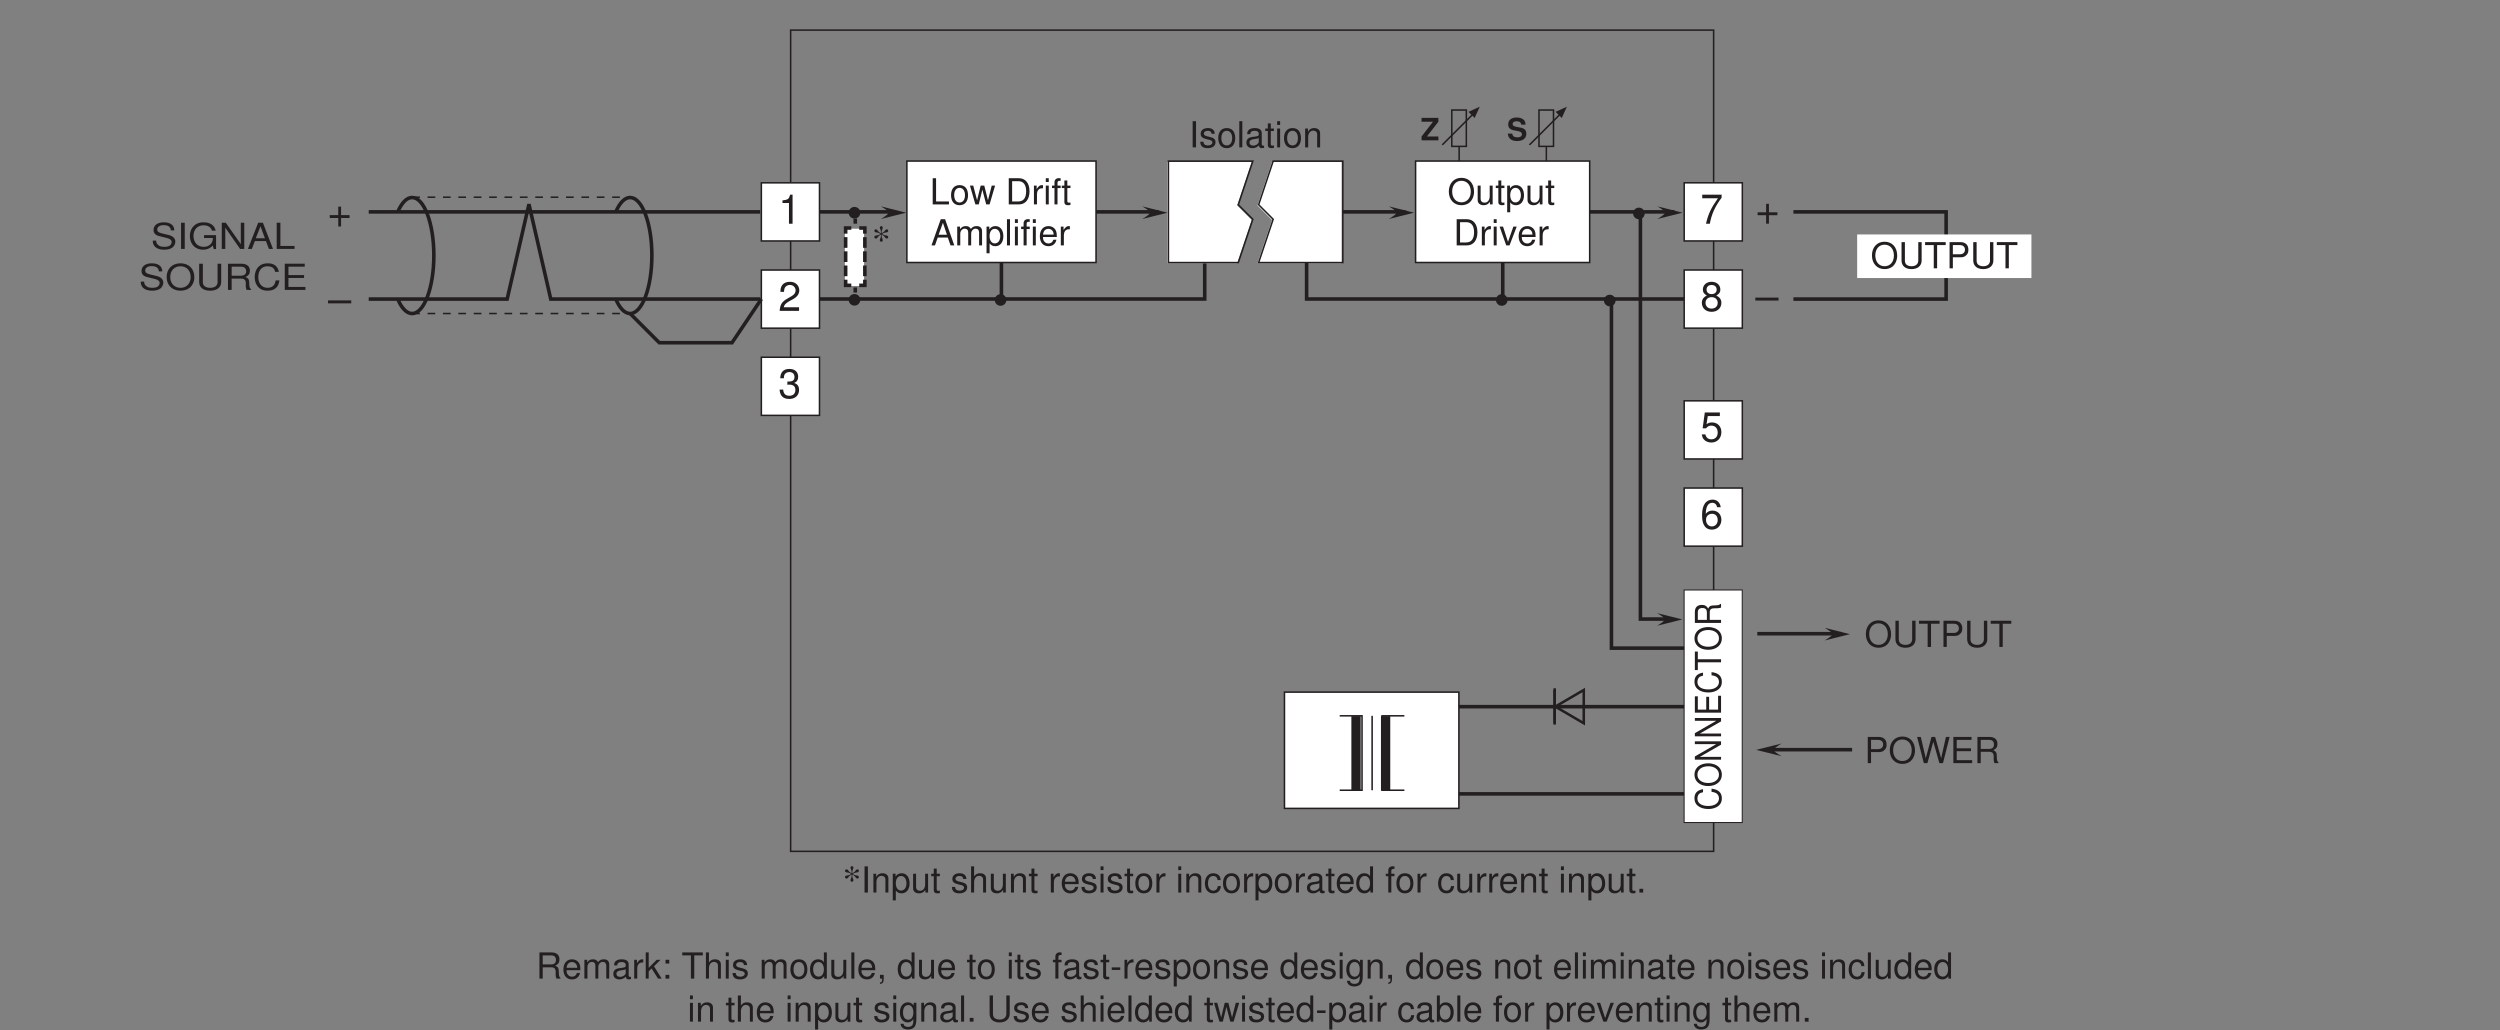<?xml version="1.0" encoding="UTF-8"?>
<svg xmlns="http://www.w3.org/2000/svg" xmlns:xlink="http://www.w3.org/1999/xlink" width="487.56pt" height="200.94pt" viewBox="0 0 487.56 200.94" version="1.2">
<rect x="0" y="0" width="487.56" height="200.94" fill="#808080" stroke="none"/>
<defs>
<g>
<symbol overflow="visible" id="glyph0-0">
<path style="stroke:none;" d=""/>
</symbol>
<symbol overflow="visible" id="glyph0-1">
<path style="stroke:none;" d="M 4.266 -2.141 L 2.609 -2.141 L 2.609 -3.797 L 2.062 -3.797 L 2.062 -2.141 L 0.406 -2.141 L 0.406 -1.578 L 2.062 -1.578 L 2.062 0.078 L 2.609 0.078 L 2.609 -1.578 L 4.266 -1.578 Z M 4.266 -2.141 "/>
</symbol>
<symbol overflow="visible" id="glyph0-2">
<path style="stroke:none;" d="M 4.484 -2.5 L -0.047 -2.5 L -0.047 -1.922 L 4.484 -1.922 Z M 4.484 -2.5 "/>
</symbol>
<symbol overflow="visible" id="glyph0-3">
<path style="stroke:none;" d="M 4.156 -5.672 L 0.375 -5.672 L 0.375 -4.969 L 3.438 -4.969 C 2.078 -3.047 1.531 -1.859 1.109 0 L 1.859 0 C 2.172 -1.812 2.875 -3.375 4.156 -5.078 Z M 4.156 -5.672 "/>
</symbol>
<symbol overflow="visible" id="glyph0-4">
<path style="stroke:none;" d="M 3.125 -2.984 C 3.719 -3.344 3.906 -3.625 3.906 -4.156 C 3.906 -5.047 3.203 -5.672 2.203 -5.672 C 1.203 -5.672 0.5 -5.047 0.5 -4.156 C 0.5 -3.625 0.688 -3.344 1.266 -2.984 C 0.609 -2.672 0.297 -2.203 0.297 -1.578 C 0.297 -0.531 1.078 0.188 2.203 0.188 C 3.312 0.188 4.109 -0.531 4.109 -1.562 C 4.109 -2.203 3.781 -2.672 3.125 -2.984 Z M 2.203 -5.047 C 2.797 -5.047 3.188 -4.703 3.188 -4.141 C 3.188 -3.609 2.797 -3.266 2.203 -3.266 C 1.609 -3.266 1.219 -3.609 1.219 -4.156 C 1.219 -4.703 1.609 -5.047 2.203 -5.047 Z M 2.203 -2.672 C 2.906 -2.672 3.391 -2.219 3.391 -1.562 C 3.391 -0.891 2.906 -0.438 2.188 -0.438 C 1.5 -0.438 1.016 -0.891 1.016 -1.562 C 1.016 -2.219 1.5 -2.672 2.203 -2.672 Z M 2.203 -2.672 "/>
</symbol>
<symbol overflow="visible" id="glyph0-5">
<path style="stroke:none;" d="M 2.078 -4.047 L 2.078 0 L 2.781 0 L 2.781 -5.672 L 2.312 -5.672 C 2.062 -4.797 1.906 -4.688 0.812 -4.547 L 0.812 -4.047 Z M 2.078 -4.047 "/>
</symbol>
<symbol overflow="visible" id="glyph0-6">
<path style="stroke:none;" d="M 1.766 -2.594 L 1.859 -2.594 L 2.156 -2.609 C 2.922 -2.609 3.328 -2.25 3.328 -1.578 C 3.328 -0.859 2.891 -0.438 2.156 -0.438 C 1.391 -0.438 1.016 -0.828 0.953 -1.641 L 0.25 -1.641 C 0.281 -1.188 0.375 -0.891 0.5 -0.641 C 0.797 -0.094 1.359 0.188 2.125 0.188 C 3.297 0.188 4.047 -0.516 4.047 -1.578 C 4.047 -2.297 3.766 -2.703 3.094 -2.938 C 3.609 -3.141 3.875 -3.547 3.875 -4.109 C 3.875 -5.094 3.234 -5.672 2.156 -5.672 C 1.016 -5.672 0.406 -5.047 0.375 -3.844 L 1.078 -3.844 C 1.094 -4.188 1.125 -4.375 1.203 -4.547 C 1.375 -4.859 1.719 -5.062 2.156 -5.062 C 2.781 -5.062 3.156 -4.688 3.156 -4.094 C 3.156 -3.688 3.016 -3.453 2.703 -3.312 C 2.516 -3.234 2.266 -3.203 1.766 -3.203 Z M 1.766 -2.594 "/>
</symbol>
<symbol overflow="visible" id="glyph0-7">
<path style="stroke:none;" d="M 4.047 -0.703 L 1.062 -0.703 C 1.141 -1.156 1.391 -1.453 2.094 -1.859 L 2.891 -2.297 C 3.688 -2.734 4.094 -3.312 4.094 -4.016 C 4.094 -4.484 3.891 -4.922 3.562 -5.219 C 3.219 -5.531 2.812 -5.672 2.266 -5.672 C 1.547 -5.672 1.016 -5.422 0.703 -4.938 C 0.5 -4.625 0.422 -4.281 0.406 -3.703 L 1.109 -3.703 C 1.125 -4.094 1.172 -4.312 1.266 -4.5 C 1.453 -4.844 1.828 -5.062 2.25 -5.062 C 2.891 -5.062 3.375 -4.594 3.375 -3.984 C 3.375 -3.547 3.109 -3.156 2.594 -2.875 L 1.859 -2.453 C 0.688 -1.781 0.344 -1.25 0.266 0 L 4.047 0 Z M 4.047 -0.703 "/>
</symbol>
<symbol overflow="visible" id="glyph0-8">
<path style="stroke:none;" d="M 3.812 -5.672 L 0.875 -5.672 L 0.453 -2.578 L 1.109 -2.578 C 1.438 -2.969 1.703 -3.109 2.141 -3.109 C 2.906 -3.109 3.391 -2.594 3.391 -1.75 C 3.391 -0.938 2.906 -0.438 2.141 -0.438 C 1.531 -0.438 1.156 -0.75 0.984 -1.391 L 0.281 -1.391 C 0.375 -0.922 0.453 -0.703 0.625 -0.5 C 0.938 -0.062 1.516 0.188 2.156 0.188 C 3.297 0.188 4.109 -0.641 4.109 -1.844 C 4.109 -2.969 3.359 -3.734 2.266 -3.734 C 1.875 -3.734 1.547 -3.625 1.219 -3.391 L 1.453 -4.969 L 3.812 -4.969 Z M 3.812 -5.672 "/>
</symbol>
<symbol overflow="visible" id="glyph0-9">
<path style="stroke:none;" d="M 3.984 -4.188 C 3.844 -5.125 3.234 -5.672 2.375 -5.672 C 1.75 -5.672 1.188 -5.375 0.859 -4.859 C 0.5 -4.312 0.344 -3.609 0.344 -2.578 C 0.344 -1.625 0.484 -1.031 0.828 -0.516 C 1.125 -0.062 1.625 0.188 2.25 0.188 C 3.328 0.188 4.109 -0.609 4.109 -1.734 C 4.109 -2.781 3.391 -3.531 2.375 -3.531 C 1.812 -3.531 1.375 -3.312 1.062 -2.891 C 1.078 -4.281 1.516 -5.047 2.328 -5.047 C 2.828 -5.047 3.172 -4.734 3.281 -4.188 Z M 2.281 -2.906 C 2.953 -2.906 3.391 -2.438 3.391 -1.672 C 3.391 -0.953 2.906 -0.438 2.25 -0.438 C 1.594 -0.438 1.109 -0.984 1.109 -1.719 C 1.109 -2.422 1.578 -2.906 2.281 -2.906 Z M 2.281 -2.906 "/>
</symbol>
<symbol overflow="visible" id="glyph1-0">
<path style="stroke:none;" d=""/>
</symbol>
<symbol overflow="visible" id="glyph1-1">
<path style="stroke:none;" d="M 1.359 -5.109 L 0.703 -5.109 L 0.703 0 L 1.359 0 Z M 1.359 -5.109 "/>
</symbol>
<symbol overflow="visible" id="glyph1-2">
<path style="stroke:none;" d="M 3.062 -2.641 C 3.062 -3.359 2.578 -3.766 1.734 -3.766 C 0.875 -3.766 0.328 -3.328 0.328 -2.656 C 0.328 -2.078 0.625 -1.812 1.484 -1.594 L 2.031 -1.469 C 2.438 -1.359 2.609 -1.219 2.609 -0.953 C 2.609 -0.609 2.266 -0.375 1.75 -0.375 C 1.438 -0.375 1.172 -0.469 1.016 -0.625 C 0.938 -0.734 0.891 -0.828 0.859 -1.094 L 0.234 -1.094 C 0.266 -0.25 0.734 0.156 1.703 0.156 C 2.625 0.156 3.219 -0.297 3.219 -1 C 3.219 -1.547 2.906 -1.844 2.172 -2.016 L 1.609 -2.156 C 1.141 -2.266 0.938 -2.422 0.938 -2.688 C 0.938 -3.016 1.234 -3.234 1.719 -3.234 C 2.188 -3.234 2.438 -3.031 2.453 -2.641 Z M 3.062 -2.641 "/>
</symbol>
<symbol overflow="visible" id="glyph1-3">
<path style="stroke:none;" d="M 1.906 -3.766 C 0.875 -3.766 0.25 -3.031 0.25 -1.812 C 0.25 -0.578 0.875 0.156 1.906 0.156 C 2.938 0.156 3.562 -0.578 3.562 -1.781 C 3.562 -3.047 2.969 -3.766 1.906 -3.766 Z M 1.906 -3.234 C 2.562 -3.234 2.969 -2.688 2.969 -1.781 C 2.969 -0.922 2.562 -0.375 1.906 -0.375 C 1.266 -0.375 0.859 -0.922 0.859 -1.812 C 0.859 -2.688 1.266 -3.234 1.906 -3.234 Z M 1.906 -3.234 "/>
</symbol>
<symbol overflow="visible" id="glyph1-4">
<path style="stroke:none;" d="M 1.062 -5.109 L 0.469 -5.109 L 0.469 0 L 1.062 0 Z M 1.062 -5.109 "/>
</symbol>
<symbol overflow="visible" id="glyph1-5">
<path style="stroke:none;" d="M 3.75 -0.344 C 3.688 -0.328 3.656 -0.328 3.625 -0.328 C 3.422 -0.328 3.297 -0.438 3.297 -0.609 L 3.297 -2.766 C 3.297 -3.422 2.828 -3.766 1.922 -3.766 C 1.391 -3.766 0.953 -3.625 0.703 -3.344 C 0.531 -3.156 0.469 -2.953 0.453 -2.578 L 1.047 -2.578 C 1.094 -3.031 1.359 -3.234 1.906 -3.234 C 2.422 -3.234 2.719 -3.031 2.719 -2.688 L 2.719 -2.531 C 2.719 -2.281 2.578 -2.188 2.109 -2.125 C 1.281 -2.016 1.156 -2 0.938 -1.906 C 0.516 -1.734 0.297 -1.406 0.297 -0.922 C 0.297 -0.266 0.75 0.156 1.5 0.156 C 1.953 0.156 2.328 0 2.75 -0.375 C 2.781 0 2.969 0.156 3.344 0.156 C 3.469 0.156 3.562 0.141 3.75 0.094 Z M 2.719 -1.156 C 2.719 -0.953 2.672 -0.844 2.484 -0.672 C 2.25 -0.469 1.969 -0.344 1.625 -0.344 C 1.172 -0.344 0.906 -0.562 0.906 -0.938 C 0.906 -1.328 1.156 -1.516 1.781 -1.609 C 2.406 -1.688 2.531 -1.719 2.719 -1.812 Z M 2.719 -1.156 "/>
</symbol>
<symbol overflow="visible" id="glyph1-6">
<path style="stroke:none;" d="M 1.781 -3.672 L 1.172 -3.672 L 1.172 -4.672 L 0.594 -4.672 L 0.594 -3.672 L 0.094 -3.672 L 0.094 -3.188 L 0.594 -3.188 L 0.594 -0.422 C 0.594 -0.047 0.844 0.156 1.297 0.156 C 1.438 0.156 1.578 0.141 1.781 0.109 L 1.781 -0.375 C 1.703 -0.359 1.609 -0.344 1.5 -0.344 C 1.25 -0.344 1.172 -0.422 1.172 -0.672 L 1.172 -3.188 L 1.781 -3.188 Z M 1.781 -3.672 "/>
</symbol>
<symbol overflow="visible" id="glyph1-7">
<path style="stroke:none;" d="M 1.047 -3.672 L 0.469 -3.672 L 0.469 0 L 1.047 0 Z M 1.047 -5.109 L 0.469 -5.109 L 0.469 -4.375 L 1.047 -4.375 Z M 1.047 -5.109 "/>
</symbol>
<symbol overflow="visible" id="glyph1-8">
<path style="stroke:none;" d="M 0.484 -3.672 L 0.484 0 L 1.078 0 L 1.078 -2.016 C 1.078 -2.766 1.469 -3.266 2.078 -3.266 C 2.531 -3.266 2.828 -2.984 2.828 -2.547 L 2.828 0 L 3.406 0 L 3.406 -2.766 C 3.406 -3.375 2.953 -3.766 2.25 -3.766 C 1.703 -3.766 1.344 -3.562 1.031 -3.047 L 1.031 -3.672 Z M 0.484 -3.672 "/>
</symbol>
<symbol overflow="visible" id="glyph1-9">
<path style="stroke:none;" d="M 1.219 -5.109 L 0.562 -5.109 L 0.562 0 L 3.734 0 L 3.734 -0.578 L 1.219 -0.578 Z M 1.219 -5.109 "/>
</symbol>
<symbol overflow="visible" id="glyph1-10">
<path style="stroke:none;" d="M 3.875 0 L 4.953 -3.672 L 4.297 -3.672 L 3.562 -0.812 L 2.844 -3.672 L 2.141 -3.672 L 1.438 -0.812 L 0.688 -3.672 L 0.047 -3.672 L 1.109 0 L 1.766 0 L 2.469 -2.875 L 3.219 0 Z M 3.875 0 "/>
</symbol>
<symbol overflow="visible" id="glyph1-11">
<path style="stroke:none;" d=""/>
</symbol>
<symbol overflow="visible" id="glyph1-12">
<path style="stroke:none;" d="M 0.625 0 L 2.594 0 C 3.875 0 4.672 -0.969 4.672 -2.562 C 4.672 -4.141 3.891 -5.109 2.594 -5.109 L 0.625 -5.109 Z M 1.281 -0.578 L 1.281 -4.531 L 2.484 -4.531 C 3.484 -4.531 4.016 -3.844 4.016 -2.547 C 4.016 -1.266 3.484 -0.578 2.484 -0.578 Z M 1.281 -0.578 "/>
</symbol>
<symbol overflow="visible" id="glyph1-13">
<path style="stroke:none;" d="M 0.484 -3.672 L 0.484 0 L 1.078 0 L 1.078 -1.906 C 1.078 -2.422 1.203 -2.766 1.484 -2.969 C 1.672 -3.109 1.844 -3.156 2.25 -3.156 L 2.25 -3.75 C 2.156 -3.766 2.094 -3.766 2.016 -3.766 C 1.641 -3.766 1.359 -3.547 1.016 -3 L 1.016 -3.672 Z M 0.484 -3.672 "/>
</symbol>
<symbol overflow="visible" id="glyph1-14">
<path style="stroke:none;" d="M 1.812 -3.672 L 1.203 -3.672 L 1.203 -4.234 C 1.203 -4.484 1.344 -4.609 1.609 -4.609 C 1.656 -4.609 1.672 -4.609 1.812 -4.609 L 1.812 -5.094 C 1.672 -5.109 1.594 -5.125 1.484 -5.125 C 0.938 -5.125 0.609 -4.812 0.609 -4.297 L 0.609 -3.672 L 0.125 -3.672 L 0.125 -3.188 L 0.609 -3.188 L 0.609 0 L 1.203 0 L 1.203 -3.188 L 1.812 -3.188 Z M 1.812 -3.672 "/>
</symbol>
<symbol overflow="visible" id="glyph1-15">
<path style="stroke:none;" d="M 3.312 -1.531 L 3.844 0 L 4.578 0 L 2.781 -5.109 L 1.938 -5.109 L 0.125 0 L 0.812 0 L 1.344 -1.531 Z M 3.141 -2.078 L 1.516 -2.078 L 2.359 -4.406 Z M 3.141 -2.078 "/>
</symbol>
<symbol overflow="visible" id="glyph1-16">
<path style="stroke:none;" d="M 0.484 -3.672 L 0.484 0 L 1.078 0 L 1.078 -2.297 C 1.078 -2.828 1.469 -3.266 1.938 -3.266 C 2.375 -3.266 2.625 -3 2.625 -2.531 L 2.625 0 L 3.203 0 L 3.203 -2.297 C 3.203 -2.828 3.594 -3.266 4.062 -3.266 C 4.5 -3.266 4.75 -2.984 4.75 -2.531 L 4.75 0 L 5.328 0 L 5.328 -2.75 C 5.328 -3.406 4.953 -3.766 4.266 -3.766 C 3.781 -3.766 3.484 -3.625 3.141 -3.219 C 2.922 -3.609 2.625 -3.766 2.156 -3.766 C 1.672 -3.766 1.344 -3.594 1.031 -3.156 L 1.031 -3.672 Z M 0.484 -3.672 "/>
</symbol>
<symbol overflow="visible" id="glyph1-17">
<path style="stroke:none;" d="M 0.375 1.531 L 0.969 1.531 L 0.969 -0.391 C 1.281 0 1.609 0.156 2.094 0.156 C 3.031 0.156 3.656 -0.609 3.656 -1.766 C 3.656 -3 3.062 -3.766 2.094 -3.766 C 1.594 -3.766 1.188 -3.547 0.922 -3.109 L 0.922 -3.672 L 0.375 -3.672 Z M 1.984 -3.234 C 2.625 -3.234 3.047 -2.656 3.047 -1.781 C 3.047 -0.953 2.625 -0.391 1.984 -0.391 C 1.375 -0.391 0.969 -0.938 0.969 -1.812 C 0.969 -2.672 1.375 -3.234 1.984 -3.234 Z M 1.984 -3.234 "/>
</symbol>
<symbol overflow="visible" id="glyph1-18">
<path style="stroke:none;" d="M 3.594 -1.641 C 3.594 -2.203 3.547 -2.531 3.438 -2.812 C 3.203 -3.406 2.641 -3.766 1.953 -3.766 C 0.938 -3.766 0.281 -2.984 0.281 -1.781 C 0.281 -0.578 0.922 0.156 1.953 0.156 C 2.781 0.156 3.359 -0.312 3.516 -1.109 L 2.922 -1.109 C 2.766 -0.625 2.438 -0.375 1.969 -0.375 C 1.594 -0.375 1.281 -0.547 1.078 -0.859 C 0.938 -1.062 0.891 -1.281 0.891 -1.641 Z M 0.906 -2.109 C 0.953 -2.797 1.359 -3.234 1.953 -3.234 C 2.531 -3.234 2.969 -2.766 2.969 -2.156 C 2.969 -2.141 2.969 -2.125 2.969 -2.109 Z M 0.906 -2.109 "/>
</symbol>
<symbol overflow="visible" id="glyph1-19">
<path style="stroke:none;" d="M 2.719 -5.188 C 1.266 -5.188 0.266 -4.109 0.266 -2.516 C 0.266 -0.922 1.266 0.156 2.734 0.156 C 3.344 0.156 3.906 -0.031 4.312 -0.375 C 4.859 -0.844 5.188 -1.641 5.188 -2.469 C 5.188 -4.109 4.219 -5.188 2.719 -5.188 Z M 2.719 -4.609 C 3.828 -4.609 4.547 -3.766 4.547 -2.484 C 4.547 -1.25 3.812 -0.406 2.734 -0.406 C 1.641 -0.406 0.922 -1.25 0.922 -2.516 C 0.922 -3.766 1.641 -4.609 2.719 -4.609 Z M 2.719 -4.609 "/>
</symbol>
<symbol overflow="visible" id="glyph1-20">
<path style="stroke:none;" d="M 3.375 0 L 3.375 -3.672 L 2.797 -3.672 L 2.797 -1.594 C 2.797 -0.844 2.406 -0.344 1.797 -0.344 C 1.328 -0.344 1.031 -0.625 1.031 -1.078 L 1.031 -3.672 L 0.453 -3.672 L 0.453 -0.844 C 0.453 -0.234 0.906 0.156 1.625 0.156 C 2.156 0.156 2.5 -0.031 2.844 -0.516 L 2.844 0 Z M 3.375 0 "/>
</symbol>
<symbol overflow="visible" id="glyph1-21">
<path style="stroke:none;" d="M 2 0 L 3.406 -3.672 L 2.75 -3.672 L 1.703 -0.688 L 0.734 -3.672 L 0.062 -3.672 L 1.359 0 Z M 2 0 "/>
</symbol>
<symbol overflow="visible" id="glyph1-22">
<path style="stroke:none;" d="M 3.859 -5.109 L 3.859 -1.516 C 3.859 -0.828 3.359 -0.406 2.547 -0.406 C 2.172 -0.406 1.859 -0.5 1.609 -0.672 C 1.359 -0.875 1.25 -1.141 1.25 -1.516 L 1.25 -5.109 L 0.594 -5.109 L 0.594 -1.516 C 0.594 -0.484 1.344 0.156 2.547 0.156 C 3.75 0.156 4.516 -0.5 4.516 -1.516 L 4.516 -5.109 Z M 3.859 -5.109 "/>
</symbol>
<symbol overflow="visible" id="glyph1-23">
<path style="stroke:none;" d="M 2.484 -4.531 L 4.156 -4.531 L 4.156 -5.109 L 0.141 -5.109 L 0.141 -4.531 L 1.828 -4.531 L 1.828 0 L 2.484 0 Z M 2.484 -4.531 "/>
</symbol>
<symbol overflow="visible" id="glyph1-24">
<path style="stroke:none;" d="M 1.281 -2.156 L 2.891 -2.156 C 3.297 -2.156 3.609 -2.281 3.875 -2.531 C 4.188 -2.812 4.312 -3.141 4.312 -3.609 C 4.312 -4.562 3.75 -5.109 2.75 -5.109 L 0.641 -5.109 L 0.641 0 L 1.281 0 Z M 1.281 -2.734 L 1.281 -4.531 L 2.641 -4.531 C 3.266 -4.531 3.641 -4.188 3.641 -3.641 C 3.641 -3.078 3.266 -2.734 2.641 -2.734 Z M 1.281 -2.734 "/>
</symbol>
<symbol overflow="visible" id="glyph1-25">
<path style="stroke:none;" d="M 5.203 0 L 6.5 -5.109 L 5.781 -5.109 L 4.844 -0.953 L 3.672 -5.109 L 2.969 -5.109 L 1.844 -0.953 L 0.875 -5.109 L 0.156 -5.109 L 1.469 0 L 2.172 0 L 3.312 -4.188 L 4.5 0 Z M 5.203 0 "/>
</symbol>
<symbol overflow="visible" id="glyph1-26">
<path style="stroke:none;" d="M 1.281 -2.328 L 4.062 -2.328 L 4.062 -2.891 L 1.281 -2.891 L 1.281 -4.531 L 4.172 -4.531 L 4.172 -5.109 L 0.625 -5.109 L 0.625 0 L 4.297 0 L 4.297 -0.578 L 1.281 -0.578 Z M 1.281 -2.328 "/>
</symbol>
<symbol overflow="visible" id="glyph1-27">
<path style="stroke:none;" d="M 1.297 -2.203 L 2.984 -2.203 C 3.562 -2.203 3.828 -1.922 3.828 -1.281 L 3.812 -0.828 C 3.812 -0.516 3.875 -0.203 3.969 0 L 4.75 0 L 4.75 -0.156 C 4.516 -0.328 4.453 -0.516 4.438 -1.188 C 4.438 -2.031 4.312 -2.281 3.75 -2.516 C 4.328 -2.797 4.562 -3.156 4.562 -3.734 C 4.562 -4.625 4 -5.109 3 -5.109 L 0.656 -5.109 L 0.656 0 L 1.297 0 Z M 1.297 -2.766 L 1.297 -4.531 L 2.875 -4.531 C 3.234 -4.531 3.453 -4.469 3.609 -4.328 C 3.781 -4.188 3.875 -3.953 3.875 -3.641 C 3.875 -3.047 3.562 -2.766 2.875 -2.766 Z M 1.297 -2.766 "/>
</symbol>
<symbol overflow="visible" id="glyph1-28">
<path style="stroke:none;" d="M 0.484 -5.109 L 0.484 0 L 1.078 0 L 1.078 -2.016 C 1.078 -2.766 1.469 -3.266 2.062 -3.266 C 2.25 -3.266 2.438 -3.203 2.578 -3.094 C 2.75 -2.969 2.828 -2.797 2.828 -2.547 L 2.828 0 L 3.406 0 L 3.406 -2.766 C 3.406 -3.391 2.969 -3.766 2.25 -3.766 C 1.734 -3.766 1.406 -3.609 1.078 -3.156 L 1.078 -5.109 Z M 0.484 -5.109 "/>
</symbol>
<symbol overflow="visible" id="glyph1-29">
<path style="stroke:none;" d="M 3.297 -2.438 C 3.266 -2.797 3.188 -3.031 3.047 -3.234 C 2.797 -3.562 2.359 -3.766 1.844 -3.766 C 0.859 -3.766 0.219 -2.984 0.219 -1.766 C 0.219 -0.594 0.844 0.156 1.844 0.156 C 2.719 0.156 3.266 -0.359 3.344 -1.266 L 2.75 -1.266 C 2.656 -0.672 2.359 -0.375 1.859 -0.375 C 1.219 -0.375 0.828 -0.906 0.828 -1.766 C 0.828 -2.688 1.203 -3.234 1.844 -3.234 C 2.328 -3.234 2.641 -2.953 2.703 -2.438 Z M 3.297 -2.438 "/>
</symbol>
<symbol overflow="visible" id="glyph1-30">
<path style="stroke:none;" d="M 3.469 -5.109 L 2.891 -5.109 L 2.891 -3.203 C 2.641 -3.578 2.25 -3.766 1.75 -3.766 C 0.812 -3.766 0.188 -3.016 0.188 -1.844 C 0.188 -0.609 0.797 0.156 1.781 0.156 C 2.281 0.156 2.625 -0.031 2.953 -0.484 L 2.953 0 L 3.469 0 Z M 1.859 -3.234 C 2.484 -3.234 2.891 -2.672 2.891 -1.797 C 2.891 -0.938 2.484 -0.391 1.859 -0.391 C 1.219 -0.391 0.797 -0.953 0.797 -1.812 C 0.797 -2.656 1.219 -3.234 1.859 -3.234 Z M 1.859 -3.234 "/>
</symbol>
<symbol overflow="visible" id="glyph1-31">
<path style="stroke:none;" d="M 1.344 -0.734 L 0.609 -0.734 L 0.609 0 L 1.344 0 Z M 1.344 -0.734 "/>
</symbol>
<symbol overflow="visible" id="glyph1-32">
<path style="stroke:none;" d="M 0.984 -5.109 L 0.406 -5.109 L 0.406 0 L 0.984 0 L 0.984 -1.422 L 1.547 -1.984 L 2.797 0 L 3.516 0 L 2.016 -2.406 L 3.297 -3.672 L 2.547 -3.672 L 0.984 -2.109 Z M 0.984 -5.109 "/>
</symbol>
<symbol overflow="visible" id="glyph1-33">
<path style="stroke:none;" d="M 1.5 -0.734 L 0.766 -0.734 L 0.766 0 L 1.5 0 Z M 1.5 -3.672 L 0.766 -3.672 L 0.766 -2.938 L 1.5 -2.938 Z M 1.5 -3.672 "/>
</symbol>
<symbol overflow="visible" id="glyph1-34">
<path style="stroke:none;" d="M 0.609 -0.734 L 0.609 0 L 1.031 0 L 1.031 0.125 C 1.031 0.609 0.938 0.75 0.609 0.766 L 0.609 1.031 C 1.094 1.031 1.344 0.719 1.344 0.109 L 1.344 -0.734 Z M 0.609 -0.734 "/>
</symbol>
<symbol overflow="visible" id="glyph1-35">
<path style="stroke:none;" d="M 1.984 -2.188 L 0.328 -2.188 L 0.328 -1.688 L 1.984 -1.688 Z M 1.984 -2.188 "/>
</symbol>
<symbol overflow="visible" id="glyph1-36">
<path style="stroke:none;" d="M 2.891 -3.672 L 2.891 -3.141 C 2.594 -3.562 2.234 -3.766 1.766 -3.766 C 0.828 -3.766 0.203 -2.969 0.203 -1.766 C 0.203 -1.172 0.359 -0.672 0.672 -0.328 C 0.938 -0.016 1.328 0.156 1.719 0.156 C 2.172 0.156 2.5 -0.031 2.828 -0.5 L 2.828 -0.312 C 2.828 0.188 2.766 0.484 2.625 0.688 C 2.469 0.906 2.156 1.031 1.812 1.031 C 1.547 1.031 1.297 0.969 1.141 0.844 C 1.016 0.734 0.953 0.641 0.922 0.422 L 0.328 0.422 C 0.391 1.109 0.922 1.531 1.781 1.531 C 2.328 1.531 2.797 1.344 3.031 1.062 C 3.312 0.719 3.422 0.266 3.422 -0.609 L 3.422 -3.672 Z M 1.828 -3.234 C 2.453 -3.234 2.828 -2.703 2.828 -1.781 C 2.828 -0.906 2.453 -0.375 1.828 -0.375 C 1.203 -0.375 0.812 -0.922 0.812 -1.812 C 0.812 -2.688 1.203 -3.234 1.828 -3.234 Z M 1.828 -3.234 "/>
</symbol>
<symbol overflow="visible" id="glyph1-37">
<path style="stroke:none;" d="M 0.375 -5.109 L 0.375 0 L 0.906 0 L 0.906 -0.469 C 1.188 -0.047 1.547 0.156 2.062 0.156 C 3.031 0.156 3.656 -0.625 3.656 -1.844 C 3.656 -3.031 3.062 -3.766 2.094 -3.766 C 1.594 -3.766 1.234 -3.578 0.953 -3.172 L 0.953 -5.109 Z M 1.984 -3.234 C 2.625 -3.234 3.047 -2.656 3.047 -1.781 C 3.047 -0.953 2.625 -0.391 1.984 -0.391 C 1.359 -0.391 0.953 -0.938 0.953 -1.812 C 0.953 -2.672 1.359 -3.234 1.984 -3.234 Z M 1.984 -3.234 "/>
</symbol>
<symbol overflow="visible" id="glyph2-0">
<path style="stroke:none;" d=""/>
</symbol>
<symbol overflow="visible" id="glyph2-1">
<path style="stroke:none;" d="M -3.516 -4.172 C -4.641 -3.984 -5.188 -3.406 -5.188 -2.406 C -5.188 -1.781 -4.969 -1.281 -4.547 -0.938 C -4.047 -0.531 -3.312 -0.297 -2.484 -0.297 C -1.656 -0.297 -0.938 -0.531 -0.438 -0.969 C -0.031 -1.328 0.156 -1.781 0.156 -2.375 C 0.156 -3.5 -0.516 -4.125 -1.859 -4.266 L -1.859 -3.656 C -1.516 -3.609 -1.281 -3.547 -1.078 -3.453 C -0.656 -3.266 -0.406 -2.875 -0.406 -2.375 C -0.406 -1.469 -1.219 -0.891 -2.5 -0.891 C -3.812 -0.891 -4.609 -1.438 -4.609 -2.328 C -4.609 -2.703 -4.484 -3.047 -4.297 -3.234 C -4.109 -3.406 -3.906 -3.5 -3.516 -3.578 Z M -3.516 -4.172 "/>
</symbol>
<symbol overflow="visible" id="glyph2-2">
<path style="stroke:none;" d="M -5.188 -2.453 C -5.188 -1.141 -4.109 -0.234 -2.516 -0.234 C -0.922 -0.234 0.156 -1.141 0.156 -2.453 C 0.156 -3.016 -0.031 -3.5 -0.375 -3.875 C -0.844 -4.375 -1.641 -4.672 -2.469 -4.672 C -4.109 -4.672 -5.188 -3.797 -5.188 -2.453 Z M -4.609 -2.453 C -4.609 -3.438 -3.766 -4.094 -2.484 -4.094 C -1.25 -4.094 -0.406 -3.422 -0.406 -2.453 C -0.406 -1.484 -1.25 -0.828 -2.516 -0.828 C -3.766 -0.828 -4.609 -1.484 -4.609 -2.453 Z M -4.609 -2.453 "/>
</symbol>
<symbol overflow="visible" id="glyph2-3">
<path style="stroke:none;" d="M -5.109 -4.062 L -5.109 -3.516 L -0.938 -3.516 L -5.109 -1.109 L -5.109 -0.484 L 0 -0.484 L 0 -1.031 L -4.141 -1.031 L 0 -3.406 L 0 -4.062 Z M -5.109 -4.062 "/>
</symbol>
<symbol overflow="visible" id="glyph2-4">
<path style="stroke:none;" d="M -2.328 -1.156 L -2.328 -3.656 L -2.891 -3.656 L -2.891 -1.156 L -4.531 -1.156 L -4.531 -3.75 L -5.109 -3.75 L -5.109 -0.562 L 0 -0.562 L 0 -3.859 L -0.578 -3.859 L -0.578 -1.156 Z M -2.328 -1.156 "/>
</symbol>
<symbol overflow="visible" id="glyph2-5">
<path style="stroke:none;" d="M -4.531 -2.234 L -4.531 -3.734 L -5.109 -3.734 L -5.109 -0.125 L -4.531 -0.125 L -4.531 -1.641 L 0 -1.641 L 0 -2.234 Z M -4.531 -2.234 "/>
</symbol>
<symbol overflow="visible" id="glyph2-6">
<path style="stroke:none;" d="M -2.203 -1.172 L -2.203 -2.688 C -2.203 -3.203 -1.922 -3.438 -1.281 -3.438 L -0.828 -3.438 C -0.516 -3.438 -0.203 -3.484 0 -3.562 L 0 -4.281 L -0.156 -4.281 C -0.328 -4.062 -0.516 -4.016 -1.188 -4 C -2.031 -4 -2.281 -3.875 -2.516 -3.375 C -2.797 -3.891 -3.156 -4.094 -3.734 -4.094 C -4.625 -4.094 -5.109 -3.609 -5.109 -2.703 L -5.109 -0.578 L 0 -0.578 L 0 -1.172 Z M -2.766 -1.172 L -4.531 -1.172 L -4.531 -2.594 C -4.531 -2.922 -4.469 -3.109 -4.328 -3.25 C -4.188 -3.406 -3.953 -3.484 -3.641 -3.484 C -3.047 -3.484 -2.766 -3.219 -2.766 -2.594 Z M -2.766 -1.172 "/>
</symbol>
<symbol overflow="visible" id="glyph3-0">
<path style="stroke:none;" d=""/>
</symbol>
<symbol overflow="visible" id="glyph3-1">
<path style="stroke:none;" d="M 3.641 -3.047 C 3.641 -3.438 3.547 -3.703 3.344 -3.953 C 3.047 -4.266 2.562 -4.453 1.922 -4.453 C 0.875 -4.453 0.266 -3.953 0.266 -3.109 C 0.266 -2.422 0.609 -2.094 1.5 -1.922 L 2.109 -1.812 C 2.719 -1.688 2.938 -1.531 2.938 -1.172 C 2.938 -0.797 2.594 -0.578 2.047 -0.578 C 1.438 -0.578 1.094 -0.844 1.062 -1.312 L 0.188 -1.312 C 0.25 -0.375 0.891 0.141 2 0.141 C 3.125 0.141 3.797 -0.391 3.797 -1.281 C 3.797 -1.969 3.453 -2.328 2.641 -2.484 L 1.953 -2.609 C 1.312 -2.734 1.125 -2.875 1.125 -3.188 C 1.125 -3.516 1.422 -3.719 1.891 -3.719 C 2.453 -3.719 2.766 -3.484 2.797 -3.047 Z M 3.641 -3.047 "/>
</symbol>
<symbol overflow="visible" id="glyph3-2">
<path style="stroke:none;" d="M 3.469 -4.375 L 0.188 -4.375 L 0.188 -3.625 L 2.422 -3.625 L 0.188 -0.75 L 0.188 0 L 3.469 0 L 3.469 -0.75 L 1.234 -0.75 L 3.469 -3.625 Z M 3.469 -4.375 "/>
</symbol>
<symbol overflow="visible" id="glyph4-0">
<path style="stroke:none;" d=""/>
</symbol>
<symbol overflow="visible" id="glyph4-1">
<path style="stroke:none;" d="M 1.672 -3.766 L 1.453 -3.891 C 1.281 -3.984 1.188 -4.078 1 -4.344 C 0.891 -4.484 0.812 -4.531 0.688 -4.531 C 0.531 -4.531 0.391 -4.406 0.391 -4.266 C 0.391 -4.062 0.516 -3.953 0.75 -3.922 C 1.078 -3.891 1.188 -3.859 1.375 -3.75 L 1.594 -3.625 L 1.375 -3.5 C 1.188 -3.391 1.078 -3.359 0.75 -3.328 C 0.516 -3.297 0.391 -3.188 0.391 -3 C 0.391 -2.844 0.531 -2.719 0.688 -2.719 C 0.812 -2.719 0.891 -2.766 1 -2.906 C 1.188 -3.172 1.266 -3.25 1.453 -3.375 L 1.672 -3.5 L 1.672 -3.25 C 1.672 -3.031 1.656 -2.969 1.5 -2.625 C 1.469 -2.531 1.453 -2.453 1.453 -2.406 C 1.453 -2.25 1.594 -2.094 1.75 -2.094 C 1.891 -2.094 2.031 -2.25 2.031 -2.406 C 2.031 -2.453 2.016 -2.531 1.984 -2.625 C 1.844 -2.953 1.812 -3.031 1.812 -3.25 L 1.812 -3.5 L 2.031 -3.375 C 2.219 -3.266 2.312 -3.172 2.5 -2.922 C 2.609 -2.766 2.688 -2.719 2.812 -2.719 C 2.969 -2.719 3.094 -2.844 3.094 -3 C 3.094 -3.188 2.969 -3.297 2.734 -3.328 C 2.406 -3.359 2.312 -3.391 2.109 -3.5 L 1.891 -3.625 L 2.109 -3.75 C 2.312 -3.859 2.422 -3.891 2.734 -3.922 C 2.969 -3.953 3.094 -4.062 3.094 -4.266 C 3.094 -4.422 2.969 -4.531 2.812 -4.531 C 2.688 -4.531 2.609 -4.484 2.5 -4.344 C 2.312 -4.078 2.219 -4 2.031 -3.891 L 1.812 -3.766 L 1.812 -4.016 C 1.812 -4.172 1.844 -4.328 1.922 -4.484 C 2.031 -4.75 2.031 -4.781 2.031 -4.844 C 2.031 -5 1.891 -5.156 1.75 -5.156 C 1.594 -5.156 1.453 -5 1.453 -4.844 C 1.453 -4.797 1.484 -4.719 1.516 -4.641 C 1.656 -4.297 1.672 -4.234 1.672 -4.016 Z M 1.672 -3.766 "/>
</symbol>
<symbol overflow="visible" id="glyph5-0">
<path style="stroke:none;" d=""/>
</symbol>
<symbol overflow="visible" id="glyph5-1">
<path style="stroke:none;" d="M 4.578 -3.609 C 4.578 -4.609 3.828 -5.188 2.531 -5.188 C 1.297 -5.188 0.531 -4.609 0.531 -3.688 C 0.531 -3.062 0.906 -2.672 1.641 -2.5 L 3.031 -2.156 C 3.734 -2 4.062 -1.734 4.062 -1.344 C 4.062 -1.062 3.891 -0.781 3.656 -0.625 C 3.438 -0.484 3.078 -0.406 2.625 -0.406 C 2.016 -0.406 1.609 -0.547 1.344 -0.844 C 1.125 -1.062 1.031 -1.312 1.047 -1.625 L 0.375 -1.625 C 0.375 -1.156 0.484 -0.844 0.703 -0.562 C 1.078 -0.094 1.734 0.156 2.578 0.156 C 3.25 0.156 3.797 0.016 4.156 -0.234 C 4.531 -0.5 4.781 -0.953 4.781 -1.406 C 4.781 -2.031 4.344 -2.484 3.578 -2.688 L 2.172 -3.031 C 1.5 -3.188 1.25 -3.391 1.25 -3.781 C 1.25 -4.297 1.75 -4.641 2.5 -4.641 C 3.391 -4.641 3.891 -4.266 3.906 -3.609 Z M 4.578 -3.609 "/>
</symbol>
<symbol overflow="visible" id="glyph5-2">
<path style="stroke:none;" d="M 1.484 -5.109 L 0.766 -5.109 L 0.766 0 L 1.484 0 Z M 1.484 -5.109 "/>
</symbol>
<symbol overflow="visible" id="glyph5-3">
<path style="stroke:none;" d="M 5.453 -2.688 L 3.109 -2.688 L 3.109 -2.125 L 4.812 -2.125 L 4.812 -1.984 C 4.812 -1.078 4.078 -0.406 3.062 -0.406 C 2.484 -0.406 1.969 -0.609 1.641 -0.938 C 1.281 -1.297 1.047 -1.906 1.047 -2.531 C 1.047 -3.781 1.844 -4.609 3.016 -4.609 C 3.875 -4.609 4.484 -4.219 4.641 -3.562 L 5.375 -3.562 C 5.172 -4.594 4.312 -5.188 3.031 -5.188 C 2.344 -5.188 1.797 -5.031 1.359 -4.703 C 0.703 -4.203 0.344 -3.422 0.344 -2.5 C 0.344 -0.938 1.391 0.156 2.906 0.156 C 3.672 0.156 4.281 -0.094 4.812 -0.656 L 5 0.031 L 5.453 0.031 Z M 5.453 -2.688 "/>
</symbol>
<symbol overflow="visible" id="glyph5-4">
<path style="stroke:none;" d="M 4.969 -5.109 L 4.297 -5.109 L 4.297 -0.938 L 1.359 -5.109 L 0.578 -5.109 L 0.578 0 L 1.266 0 L 1.266 -4.141 L 4.156 0 L 4.969 0 Z M 4.969 -5.109 "/>
</symbol>
<symbol overflow="visible" id="glyph5-5">
<path style="stroke:none;" d="M 3.641 -1.531 L 4.219 0 L 5.016 0 L 3.047 -5.109 L 2.125 -5.109 L 0.125 0 L 0.891 0 L 1.484 -1.531 Z M 3.438 -2.078 L 1.656 -2.078 L 2.578 -4.406 Z M 3.438 -2.078 "/>
</symbol>
<symbol overflow="visible" id="glyph5-6">
<path style="stroke:none;" d="M 1.328 -5.109 L 0.609 -5.109 L 0.609 0 L 4.094 0 L 4.094 -0.578 L 1.328 -0.578 Z M 1.328 -5.109 "/>
</symbol>
<symbol overflow="visible" id="glyph5-7">
<path style="stroke:none;" d="M 2.984 -5.188 C 1.391 -5.188 0.297 -4.109 0.297 -2.516 C 0.297 -0.922 1.391 0.156 3 0.156 C 3.672 0.156 4.281 -0.031 4.734 -0.375 C 5.344 -0.844 5.703 -1.641 5.703 -2.469 C 5.703 -4.109 4.641 -5.188 2.984 -5.188 Z M 2.984 -4.609 C 4.203 -4.609 4.984 -3.766 4.984 -2.484 C 4.984 -1.25 4.188 -0.406 3 -0.406 C 1.812 -0.406 1 -1.25 1 -2.516 C 1 -3.766 1.812 -4.609 2.984 -4.609 Z M 2.984 -4.609 "/>
</symbol>
<symbol overflow="visible" id="glyph5-8">
<path style="stroke:none;" d="M 4.25 -5.109 L 4.25 -1.516 C 4.25 -0.828 3.703 -0.406 2.797 -0.406 C 2.391 -0.406 2.047 -0.5 1.781 -0.672 C 1.5 -0.875 1.375 -1.141 1.375 -1.516 L 1.375 -5.109 L 0.656 -5.109 L 0.656 -1.516 C 0.656 -0.484 1.469 0.156 2.797 0.156 C 4.109 0.156 4.953 -0.5 4.953 -1.516 L 4.953 -5.109 Z M 4.25 -5.109 "/>
</symbol>
<symbol overflow="visible" id="glyph5-9">
<path style="stroke:none;" d="M 1.438 -2.203 L 3.281 -2.203 C 3.906 -2.203 4.203 -1.922 4.203 -1.281 L 4.188 -0.828 C 4.188 -0.516 4.25 -0.203 4.344 0 L 5.219 0 L 5.219 -0.156 C 4.953 -0.328 4.891 -0.516 4.875 -1.188 C 4.875 -2.031 4.734 -2.281 4.125 -2.516 C 4.75 -2.797 5 -3.156 5 -3.734 C 5 -4.625 4.391 -5.109 3.297 -5.109 L 0.719 -5.109 L 0.719 0 L 1.438 0 Z M 1.438 -2.766 L 1.438 -4.531 L 3.156 -4.531 C 3.562 -4.531 3.797 -4.469 3.969 -4.328 C 4.156 -4.188 4.266 -3.953 4.266 -3.641 C 4.266 -3.047 3.922 -2.766 3.156 -2.766 Z M 1.438 -2.766 "/>
</symbol>
<symbol overflow="visible" id="glyph5-10">
<path style="stroke:none;" d="M 5.094 -3.516 C 4.859 -4.641 4.156 -5.188 2.922 -5.188 C 2.172 -5.188 1.562 -4.969 1.156 -4.547 C 0.641 -4.047 0.375 -3.312 0.375 -2.484 C 0.375 -1.656 0.656 -0.938 1.188 -0.438 C 1.609 -0.031 2.172 0.156 2.891 0.156 C 4.266 0.156 5.031 -0.516 5.203 -1.859 L 4.469 -1.859 C 4.406 -1.516 4.328 -1.281 4.219 -1.078 C 3.984 -0.656 3.5 -0.406 2.906 -0.406 C 1.797 -0.406 1.078 -1.219 1.078 -2.5 C 1.078 -3.812 1.766 -4.609 2.844 -4.609 C 3.297 -4.609 3.719 -4.484 3.953 -4.297 C 4.156 -4.109 4.281 -3.906 4.359 -3.516 Z M 5.094 -3.516 "/>
</symbol>
<symbol overflow="visible" id="glyph5-11">
<path style="stroke:none;" d="M 1.406 -2.328 L 4.453 -2.328 L 4.453 -2.891 L 1.406 -2.891 L 1.406 -4.531 L 4.578 -4.531 L 4.578 -5.109 L 0.688 -5.109 L 0.688 0 L 4.719 0 L 4.719 -0.578 L 1.406 -0.578 Z M 1.406 -2.328 "/>
</symbol>
</g>
<clipPath id="clip1">
  <path d="M 132 194 L 353 194 L 353 200.82 L 132 200.82 Z M 132 194 "/>
</clipPath>
</defs>
<g id="surface1">
<path style="fill:none;stroke-width:7;stroke-linecap:butt;stroke-linejoin:miter;stroke:rgb(13.73%,12.16%,12.549%);stroke-opacity:1;stroke-miterlimit:4;" d="M 2260.085 1594.984 L 2136.809 1594.984 " transform="matrix(0.1,0,0,-0.1,-0,200.819)"/>
<path style="fill:none;stroke-width:7;stroke-linecap:butt;stroke-linejoin:miter;stroke:rgb(13.73%,12.16%,12.549%);stroke-opacity:1;stroke-miterlimit:4;" d="M 1598.003 1425.065 L 2349.501 1425.065 L 2349.501 1496.106 " transform="matrix(0.1,0,0,-0.1,-0,200.819)"/>
<path style="fill:none;stroke-width:3;stroke-linecap:butt;stroke-linejoin:miter;stroke:rgb(13.73%,12.16%,12.549%);stroke-opacity:1;stroke-miterlimit:4;" d="M 1541.937 347.844 L 3341.998 347.844 L 3341.998 1949.483 L 1541.937 1949.483 Z M 1541.937 347.844 " transform="matrix(0.1,0,0,-0.1,-0,200.819)"/>
<path style="fill:none;stroke-width:7;stroke-linecap:butt;stroke-linejoin:miter;stroke:rgb(13.73%,12.16%,12.549%);stroke-opacity:1;stroke-miterlimit:4;" d="M 1741.922 1594.984 L 1597.808 1594.984 " transform="matrix(0.1,0,0,-0.1,-0,200.819)"/>
<path style="fill:none;stroke-width:7;stroke-linecap:butt;stroke-linejoin:miter;stroke:rgb(13.73%,12.16%,12.549%);stroke-opacity:1;stroke-miterlimit:4;" d="M 3497.568 1424.909 L 3795.414 1424.909 L 3795.414 1594.984 L 3497.568 1594.984 " transform="matrix(0.1,0,0,-0.1,-0,200.819)"/>
<g style="fill:rgb(13.73%,12.16%,12.549%);fill-opacity:1;">
  <use xlink:href="#glyph0-1" x="342.374" y="43.547"/>
</g>
<g style="fill:rgb(13.73%,12.16%,12.549%);fill-opacity:1;">
  <use xlink:href="#glyph0-2" x="342.374" y="60.54"/>
</g>
<path style=" stroke:none;fill-rule:nonzero;fill:rgb(100%,100%,100%);fill-opacity:1;" d="M 248.074 31.578 L 245.242 40.074 L 248.074 42.906 L 245.242 51.34 L 261.648 51.34 L 261.648 31.578 L 248.074 31.578 "/>
<path style="fill:none;stroke-width:3;stroke-linecap:butt;stroke-linejoin:miter;stroke:rgb(13.73%,12.16%,12.549%);stroke-opacity:1;stroke-miterlimit:4;" d="M 2482.981 1693.94 L 2454.635 1608.903 L 2482.981 1580.557 L 2454.635 1496.145 L 2618.846 1496.145 L 2618.846 1693.94 Z M 2482.981 1693.94 " transform="matrix(0.1,0,0,-0.1,-0,200.819)"/>
<path style=" stroke:none;fill-rule:nonzero;fill:rgb(100%,100%,100%);fill-opacity:1;" d="M 241.277 51.34 L 244.109 42.906 L 241.277 40.074 L 244.109 31.578 L 227.664 31.578 L 227.664 51.344 L 241.277 51.34 "/>
<path style="fill:none;stroke-width:3;stroke-linecap:butt;stroke-linejoin:miter;stroke:rgb(13.73%,12.16%,12.549%);stroke-opacity:1;stroke-miterlimit:4;" d="M 2414.951 1496.145 L 2443.297 1580.557 L 2414.951 1608.903 L 2443.297 1693.94 L 2278.695 1693.94 L 2278.695 1496.106 Z M 2414.951 1496.145 " transform="matrix(0.1,0,0,-0.1,-0,200.819)"/>
<path style=" stroke:none;fill-rule:nonzero;fill:rgb(13.73%,12.16%,12.549%);fill-opacity:1;" d="M 171.797 40.246 L 176.723 41.48 L 171.797 42.711 C 173.77 41.48 173.719 41.426 171.797 40.246 "/>
<path style=" stroke:none;fill-rule:nonzero;fill:rgb(13.73%,12.16%,12.549%);fill-opacity:1;" d="M 222.773 40.246 L 227.699 41.48 L 222.773 42.711 C 224.746 41.48 224.691 41.426 222.773 40.246 "/>
<path style=" stroke:none;fill-rule:nonzero;fill:rgb(13.73%,12.16%,12.549%);fill-opacity:1;" d="M 323.227 40.246 L 328.152 41.48 L 323.227 42.711 C 325.199 41.48 325.148 41.426 323.227 40.246 "/>
<g style="fill:rgb(13.73%,12.16%,12.549%);fill-opacity:1;">
  <use xlink:href="#glyph1-1" x="231.893" y="28.74"/>
  <use xlink:href="#glyph1-2" x="233.837" y="28.74"/>
  <use xlink:href="#glyph1-3" x="237.334" y="28.74"/>
  <use xlink:href="#glyph1-4" x="241.222" y="28.74"/>
  <use xlink:href="#glyph1-5" x="242.775" y="28.74"/>
  <use xlink:href="#glyph1-6" x="246.663" y="28.74"/>
  <use xlink:href="#glyph1-7" x="248.608" y="28.74"/>
  <use xlink:href="#glyph1-3" x="250.16" y="28.74"/>
  <use xlink:href="#glyph1-8" x="254.049" y="28.74"/>
</g>
<path style="fill:none;stroke-width:7;stroke-linecap:butt;stroke-linejoin:miter;stroke:rgb(13.73%,12.16%,12.549%);stroke-opacity:1;stroke-miterlimit:4;" d="M 2548.235 1496.106 L 2548.235 1425.065 L 3285.11 1425.065 " transform="matrix(0.1,0,0,-0.1,-0,200.819)"/>
<path style=" stroke:none;fill-rule:nonzero;fill:rgb(13.73%,12.16%,12.549%);fill-opacity:1;" d="M 195.137 59.637 C 195.762 59.637 196.266 59.129 196.266 58.504 C 196.266 57.879 195.762 57.371 195.137 57.371 C 194.508 57.371 194 57.879 194 58.504 C 194 59.129 194.508 59.637 195.137 59.637 "/>
<path style="fill-rule:nonzero;fill:rgb(100%,100%,100%);fill-opacity:1;stroke-width:3;stroke-linecap:butt;stroke-linejoin:miter;stroke:rgb(13.73%,12.16%,12.549%);stroke-opacity:1;stroke-miterlimit:4;" d="M 1768.626 1496.262 L 2137.552 1496.262 L 2137.552 1694.097 L 1768.626 1694.097 Z M 1768.626 1496.262 " transform="matrix(0.1,0,0,-0.1,-0,200.819)"/>
<g style="fill:rgb(13.73%,12.16%,12.549%);fill-opacity:1;">
  <use xlink:href="#glyph1-9" x="181.337" y="39.867"/>
  <use xlink:href="#glyph1-3" x="185.226" y="39.867"/>
  <use xlink:href="#glyph1-10" x="189.114" y="39.867"/>
  <use xlink:href="#glyph1-11" x="194.164" y="39.867"/>
  <use xlink:href="#glyph1-12" x="196.108" y="39.867"/>
  <use xlink:href="#glyph1-13" x="201.157" y="39.867"/>
  <use xlink:href="#glyph1-7" x="203.486" y="39.867"/>
  <use xlink:href="#glyph1-14" x="205.039" y="39.867"/>
  <use xlink:href="#glyph1-6" x="206.983" y="39.867"/>
</g>
<g style="fill:rgb(13.73%,12.16%,12.549%);fill-opacity:1;">
  <use xlink:href="#glyph1-15" x="181.533" y="47.859"/>
  <use xlink:href="#glyph1-16" x="186.198" y="47.859"/>
  <use xlink:href="#glyph1-17" x="192.023" y="47.859"/>
  <use xlink:href="#glyph1-4" x="195.912" y="47.859"/>
  <use xlink:href="#glyph1-7" x="197.465" y="47.859"/>
  <use xlink:href="#glyph1-14" x="199.017" y="47.859"/>
  <use xlink:href="#glyph1-7" x="200.961" y="47.859"/>
  <use xlink:href="#glyph1-18" x="202.514" y="47.859"/>
  <use xlink:href="#glyph1-13" x="206.402" y="47.859"/>
</g>
<path style="fill-rule:nonzero;fill:rgb(100%,100%,100%);fill-opacity:1;stroke-width:3;stroke-linecap:butt;stroke-linejoin:miter;stroke:rgb(13.73%,12.16%,12.549%);stroke-opacity:1;stroke-miterlimit:4;" d="M 2760.731 1496.262 L 3100.256 1496.262 L 3100.256 1694.097 L 2760.731 1694.097 Z M 2760.731 1496.262 " transform="matrix(0.1,0,0,-0.1,-0,200.819)"/>
<g style="fill:rgb(13.73%,12.16%,12.549%);fill-opacity:1;">
  <use xlink:href="#glyph1-19" x="282.287" y="39.867"/>
  <use xlink:href="#glyph1-20" x="287.728" y="39.867"/>
  <use xlink:href="#glyph1-6" x="291.617" y="39.867"/>
  <use xlink:href="#glyph1-17" x="293.561" y="39.867"/>
  <use xlink:href="#glyph1-20" x="297.45" y="39.867"/>
  <use xlink:href="#glyph1-6" x="301.338" y="39.867"/>
</g>
<g style="fill:rgb(13.73%,12.16%,12.549%);fill-opacity:1;">
  <use xlink:href="#glyph1-12" x="283.462" y="47.859"/>
  <use xlink:href="#glyph1-13" x="288.511" y="47.859"/>
  <use xlink:href="#glyph1-7" x="290.84" y="47.859"/>
  <use xlink:href="#glyph1-21" x="292.393" y="47.859"/>
  <use xlink:href="#glyph1-18" x="295.89" y="47.859"/>
  <use xlink:href="#glyph1-13" x="299.778" y="47.859"/>
</g>
<path style=" stroke:none;fill-rule:nonzero;fill:rgb(100%,100%,100%);fill-opacity:1;" d="M 362.191 54.223 L 396.176 54.223 L 396.176 45.723 L 362.191 45.723 Z M 362.191 54.223 "/>
<g style="fill:rgb(13.73%,12.16%,12.549%);fill-opacity:1;">
  <use xlink:href="#glyph1-19" x="364.81" y="52.328"/>
  <use xlink:href="#glyph1-22" x="370.251" y="52.328"/>
  <use xlink:href="#glyph1-23" x="375.3" y="52.328"/>
  <use xlink:href="#glyph1-24" x="379.573" y="52.328"/>
  <use xlink:href="#glyph1-22" x="384.238" y="52.328"/>
  <use xlink:href="#glyph1-23" x="389.288" y="52.328"/>
</g>
<path style="fill-rule:nonzero;fill:rgb(100%,100%,100%);fill-opacity:1;stroke-width:3;stroke-linecap:butt;stroke-linejoin:miter;stroke:rgb(13.73%,12.16%,12.549%);stroke-opacity:1;stroke-miterlimit:4;" d="M 3284.563 1538.292 L 3397.947 1538.292 L 3397.947 1651.676 L 3284.563 1651.676 Z M 3284.563 1538.292 " transform="matrix(0.1,0,0,-0.1,-0,200.819)"/>
<g style="fill:rgb(13.73%,12.16%,12.549%);fill-opacity:1;">
  <use xlink:href="#glyph0-3" x="331.602" y="43.633"/>
</g>
<path style="fill-rule:nonzero;fill:rgb(100%,100%,100%);fill-opacity:1;stroke-width:3;stroke-linecap:butt;stroke-linejoin:miter;stroke:rgb(13.73%,12.16%,12.549%);stroke-opacity:1;stroke-miterlimit:4;" d="M 3284.563 1368.217 L 3397.947 1368.217 L 3397.947 1481.601 L 3284.563 1481.601 Z M 3284.563 1368.217 " transform="matrix(0.1,0,0,-0.1,-0,200.819)"/>
<g style="fill:rgb(13.73%,12.16%,12.549%);fill-opacity:1;">
  <use xlink:href="#glyph0-4" x="331.602" y="60.626"/>
</g>
<path style=" stroke:none;fill-rule:nonzero;fill:rgb(13.73%,12.16%,12.549%);fill-opacity:1;" d="M 292.879 59.637 C 293.508 59.637 294.012 59.129 294.012 58.504 C 294.012 57.879 293.508 57.371 292.879 57.371 C 292.254 57.371 291.746 57.879 291.746 58.504 C 291.746 59.129 292.254 59.637 292.879 59.637 "/>
<path style="fill:none;stroke-width:7;stroke-linecap:butt;stroke-linejoin:miter;stroke:rgb(13.73%,12.16%,12.549%);stroke-opacity:1;stroke-miterlimit:4;" d="M 2930.728 1496.106 L 2930.728 1425.065 " transform="matrix(0.1,0,0,-0.1,-0,200.819)"/>
<path style="fill:none;stroke-width:7;stroke-linecap:butt;stroke-linejoin:miter;stroke:rgb(13.73%,12.16%,12.549%);stroke-opacity:1;stroke-miterlimit:4;" d="M 3265.522 1594.984 L 3100.53 1594.984 " transform="matrix(0.1,0,0,-0.1,-0,200.819)"/>
<g style="fill:rgb(13.73%,12.16%,12.549%);fill-opacity:1;">
  <use xlink:href="#glyph0-1" x="63.906" y="44.093"/>
</g>
<g style="fill:rgb(13.73%,12.16%,12.549%);fill-opacity:1;">
  <use xlink:href="#glyph0-2" x="64.018" y="61.086"/>
</g>
<path style="fill-rule:nonzero;fill:rgb(100%,100%,100%);fill-opacity:1;stroke-width:3;stroke-linecap:butt;stroke-linejoin:miter;stroke:rgb(13.73%,12.16%,12.549%);stroke-opacity:1;stroke-miterlimit:4;" d="M 1484.815 1538.253 L 1598.199 1538.253 L 1598.199 1651.637 L 1484.815 1651.637 Z M 1484.815 1538.253 " transform="matrix(0.1,0,0,-0.1,-0,200.819)"/>
<g style="fill:rgb(13.73%,12.16%,12.549%);fill-opacity:1;">
  <use xlink:href="#glyph0-5" x="151.789" y="43.635"/>
</g>
<path style="fill-rule:nonzero;fill:rgb(100%,100%,100%);fill-opacity:1;stroke-width:3;stroke-linecap:butt;stroke-linejoin:miter;stroke:rgb(13.73%,12.16%,12.549%);stroke-opacity:1;stroke-miterlimit:4;" d="M 1484.815 1198.103 L 1598.199 1198.103 L 1598.199 1311.486 L 1484.815 1311.486 Z M 1484.815 1198.103 " transform="matrix(0.1,0,0,-0.1,-0,200.819)"/>
<g style="fill:rgb(13.73%,12.16%,12.549%);fill-opacity:1;">
  <use xlink:href="#glyph0-6" x="151.789" y="77.621"/>
</g>
<path style="fill-rule:nonzero;fill:rgb(100%,100%,100%);fill-opacity:1;stroke-width:3;stroke-linecap:butt;stroke-linejoin:miter;stroke:rgb(13.73%,12.16%,12.549%);stroke-opacity:1;stroke-miterlimit:4;" d="M 1484.815 1368.178 L 1598.199 1368.178 L 1598.199 1481.561 L 1484.815 1481.561 Z M 1484.815 1368.178 " transform="matrix(0.1,0,0,-0.1,-0,200.819)"/>
<g style="fill:rgb(13.73%,12.16%,12.549%);fill-opacity:1;">
  <use xlink:href="#glyph0-7" x="151.789" y="60.629"/>
</g>
<path style="fill:none;stroke-width:7;stroke-linecap:butt;stroke-linejoin:miter;stroke:rgb(13.73%,12.16%,12.549%);stroke-opacity:1;stroke-miterlimit:4;" d="M 2741.339 1594.984 L 2618.65 1594.984 " transform="matrix(0.1,0,0,-0.1,-0,200.819)"/>
<path style=" stroke:none;fill-rule:nonzero;fill:rgb(13.73%,12.16%,12.549%);fill-opacity:1;" d="M 270.855 40.246 L 275.781 41.48 L 270.855 42.711 C 272.828 41.48 272.773 41.426 270.855 40.246 "/>
<path style="fill-rule:nonzero;fill:rgb(100%,100%,100%);fill-opacity:1;stroke-width:3;stroke-linecap:butt;stroke-linejoin:miter;stroke:rgb(13.73%,12.16%,12.549%);stroke-opacity:1;stroke-miterlimit:4;" d="M 3284.563 1113.104 L 3397.947 1113.104 L 3397.947 1226.488 L 3284.563 1226.488 Z M 3284.563 1113.104 " transform="matrix(0.1,0,0,-0.1,-0,200.819)"/>
<g style="fill:rgb(13.73%,12.16%,12.549%);fill-opacity:1;">
  <use xlink:href="#glyph0-8" x="331.602" y="86.115"/>
</g>
<path style="fill-rule:nonzero;fill:rgb(100%,100%,100%);fill-opacity:1;stroke-width:3;stroke-linecap:butt;stroke-linejoin:miter;stroke:rgb(13.73%,12.16%,12.549%);stroke-opacity:1;stroke-miterlimit:4;" d="M 3284.563 943.029 L 3397.947 943.029 L 3397.947 1056.413 L 3284.563 1056.413 Z M 3284.563 943.029 " transform="matrix(0.1,0,0,-0.1,-0,200.819)"/>
<g style="fill:rgb(13.73%,12.16%,12.549%);fill-opacity:1;">
  <use xlink:href="#glyph0-9" x="331.602" y="103.106"/>
</g>
<path style="fill-rule:nonzero;fill:rgb(100%,100%,100%);fill-opacity:1;stroke-width:3;stroke-linecap:butt;stroke-linejoin:miter;stroke:rgb(13.73%,12.16%,12.549%);stroke-opacity:1;stroke-miterlimit:4;" d="M 2505.032 431.63 L 2845.183 431.63 L 2845.183 658.397 L 2505.032 658.397 Z M 2505.032 431.63 " transform="matrix(0.1,0,0,-0.1,-0,200.819)"/>
<path style="fill:none;stroke-width:7;stroke-linecap:butt;stroke-linejoin:miter;stroke:rgb(13.73%,12.16%,12.549%);stroke-opacity:1;stroke-miterlimit:4;" d="M 2845.183 630.012 L 3286.127 630.012 " transform="matrix(0.1,0,0,-0.1,-0,200.819)"/>
<path style="fill:none;stroke-width:7;stroke-linecap:butt;stroke-linejoin:miter;stroke:rgb(13.73%,12.16%,12.549%);stroke-opacity:1;stroke-miterlimit:4;" d="M 2845.183 459.937 L 3284.641 459.937 " transform="matrix(0.1,0,0,-0.1,-0,200.819)"/>
<path style=" stroke:none;fill-rule:nonzero;fill:rgb(13.73%,12.16%,12.549%);fill-opacity:1;" d="M 269.32 154.156 L 271.133 154.156 L 271.133 139.656 L 269.32 139.656 Z M 269.32 154.156 "/>
<path style=" stroke:none;fill-rule:nonzero;fill:rgb(13.73%,12.16%,12.549%);fill-opacity:1;" d="M 263.551 154.156 L 265.363 154.156 L 265.363 139.656 L 263.551 139.656 Z M 263.551 154.156 "/>
<path style="fill:none;stroke-width:3;stroke-linecap:butt;stroke-linejoin:miter;stroke:rgb(13.73%,12.16%,12.549%);stroke-opacity:1;stroke-miterlimit:4;" d="M 2675.967 467.053 L 2675.967 612.184 " transform="matrix(0.1,0,0,-0.1,-0,200.819)"/>
<path style="fill:none;stroke-width:3;stroke-linecap:butt;stroke-linejoin:miter;stroke:rgb(13.73%,12.16%,12.549%);stroke-opacity:1;stroke-miterlimit:4;" d="M 2612.746 467.053 L 2656.262 467.053 L 2656.262 612.184 L 2612.746 612.184 " transform="matrix(0.1,0,0,-0.1,-0,200.819)"/>
<path style="fill:none;stroke-width:3;stroke-linecap:butt;stroke-linejoin:miter;stroke:rgb(13.73%,12.16%,12.549%);stroke-opacity:1;stroke-miterlimit:4;" d="M 2738.915 467.053 L 2695.36 467.053 L 2695.36 612.184 L 2738.915 612.184 " transform="matrix(0.1,0,0,-0.1,-0,200.819)"/>
<path style="fill-rule:nonzero;fill:rgb(100%,100%,100%);fill-opacity:1;stroke-width:2;stroke-linecap:butt;stroke-linejoin:miter;stroke:rgb(13.73%,12.16%,12.549%);stroke-opacity:1;stroke-miterlimit:4;" d="M 3284.407 404.027 L 3397.79 404.027 L 3397.79 857.561 L 3284.407 857.561 Z M 3284.407 404.027 " transform="matrix(0.1,0,0,-0.1,-0,200.819)"/>
<g style="fill:rgb(13.73%,12.16%,12.549%);fill-opacity:1;">
  <use xlink:href="#glyph2-1" x="335.647" y="158.078"/>
  <use xlink:href="#glyph2-2" x="335.647" y="153.533"/>
  <use xlink:href="#glyph2-3" x="335.647" y="148.636"/>
  <use xlink:href="#glyph2-3" x="335.647" y="144.092"/>
  <use xlink:href="#glyph2-4" x="335.647" y="139.547"/>
  <use xlink:href="#glyph2-1" x="335.647" y="135.349"/>
  <use xlink:href="#glyph2-5" x="335.647" y="130.805"/>
  <use xlink:href="#glyph2-2" x="335.647" y="126.959"/>
  <use xlink:href="#glyph2-6" x="335.647" y="122.062"/>
</g>
<path style="fill:none;stroke-width:5;stroke-linecap:butt;stroke-linejoin:miter;stroke:rgb(13.73%,12.16%,12.549%);stroke-opacity:1;stroke-miterlimit:4;" d="M 3031.992 595.02 L 3031.992 665.865 " transform="matrix(0.1,0,0,-0.1,-0,200.819)"/>
<path style="fill:none;stroke-width:7;stroke-linecap:butt;stroke-linejoin:miter;stroke:rgb(13.73%,12.16%,12.549%);stroke-opacity:1;stroke-miterlimit:4;" d="M 3142.716 1423.97 L 3142.716 744.178 L 3284.407 744.178 " transform="matrix(0.1,0,0,-0.1,-0,200.819)"/>
<path style="fill:none;stroke-width:7;stroke-linecap:butt;stroke-linejoin:miter;stroke:rgb(13.73%,12.16%,12.549%);stroke-opacity:1;stroke-miterlimit:4;" d="M 3262.512 800.87 L 3199.174 800.87 L 3199.174 1593.968 " transform="matrix(0.1,0,0,-0.1,-0,200.819)"/>
<path style=" stroke:none;fill-rule:nonzero;fill:rgb(13.73%,12.16%,12.549%);fill-opacity:1;" d="M 313.941 59.742 C 314.566 59.742 315.074 59.234 315.074 58.609 C 315.074 57.984 314.566 57.477 313.941 57.477 C 313.316 57.477 312.809 57.984 312.809 58.609 C 312.809 59.234 313.316 59.742 313.941 59.742 "/>
<path style=" stroke:none;fill-rule:nonzero;fill:rgb(13.73%,12.16%,12.549%);fill-opacity:1;" d="M 319.625 42.758 C 320.25 42.758 320.758 42.25 320.758 41.625 C 320.758 41 320.25 40.492 319.625 40.492 C 319 40.492 318.492 41 318.492 41.625 C 318.492 42.25 319 42.758 319.625 42.758 "/>
<path style=" stroke:none;fill-rule:nonzero;fill:rgb(13.73%,12.16%,12.549%);fill-opacity:1;" d="M 323.18 119.574 L 328.109 120.805 L 323.18 122.035 C 325.156 120.805 325.102 120.75 323.18 119.574 "/>
<path style="fill:none;stroke-width:7;stroke-linecap:butt;stroke-linejoin:miter;stroke:rgb(13.73%,12.16%,12.549%);stroke-opacity:1;stroke-miterlimit:4;" d="M 1953.011 1496.106 L 1953.011 1424.44 " transform="matrix(0.1,0,0,-0.1,-0,200.819)"/>
<path style="fill:none;stroke-width:3;stroke-linecap:butt;stroke-linejoin:miter;stroke:rgb(13.73%,12.16%,12.549%);stroke-opacity:1;stroke-miterlimit:4;" d="M 3015.766 1722.365 L 3015.766 1694.214 " transform="matrix(0.1,0,0,-0.1,-0,200.819)"/>
<g style="fill:rgb(13.73%,12.16%,12.549%);fill-opacity:1;">
  <use xlink:href="#glyph3-1" x="293.873" y="27.366"/>
</g>
<path style="fill:none;stroke-width:3;stroke-linecap:butt;stroke-linejoin:miter;stroke:rgb(13.73%,12.16%,12.549%);stroke-opacity:1;stroke-miterlimit:4;" d="M 2982.768 1725.61 L 3042.861 1785.664 " transform="matrix(0.1,0,0,-0.1,-0,200.819)"/>
<path style=" stroke:none;fill-rule:nonzero;fill:rgb(13.73%,12.16%,12.549%);fill-opacity:1;" d="M 304.582 23.008 L 305.582 20.809 L 303.379 21.809 L 304.582 23.008 "/>
<path style="fill:none;stroke-width:3;stroke-linecap:butt;stroke-linejoin:miter;stroke:rgb(13.73%,12.16%,12.549%);stroke-opacity:1;stroke-miterlimit:4;" d="M 2845.691 1722.365 L 2845.691 1694.214 " transform="matrix(0.1,0,0,-0.1,-0,200.819)"/>
<g style="fill:rgb(13.73%,12.16%,12.549%);fill-opacity:1;">
  <use xlink:href="#glyph3-2" x="277.049" y="27.366"/>
</g>
<path style="fill:none;stroke-width:3;stroke-linecap:butt;stroke-linejoin:miter;stroke:rgb(13.73%,12.16%,12.549%);stroke-opacity:1;stroke-miterlimit:4;" d="M 2812.731 1725.61 L 2872.786 1785.664 " transform="matrix(0.1,0,0,-0.1,-0,200.819)"/>
<path style=" stroke:none;fill-rule:nonzero;fill:rgb(13.73%,12.16%,12.549%);fill-opacity:1;" d="M 287.59 23.008 L 288.59 20.809 L 286.387 21.809 L 287.59 23.008 "/>
<path style="fill:none;stroke-width:3;stroke-linecap:butt;stroke-linejoin:miter;stroke:rgb(13.73%,12.16%,12.549%);stroke-opacity:1;stroke-miterlimit:4;" d="M 2831.342 1722.716 L 2859.688 1722.716 L 2859.688 1793.601 L 2831.342 1793.601 Z M 2831.342 1722.716 " transform="matrix(0.1,0,0,-0.1,-0,200.819)"/>
<path style="fill:none;stroke-width:3;stroke-linecap:butt;stroke-linejoin:miter;stroke:rgb(13.73%,12.16%,12.549%);stroke-opacity:1;stroke-miterlimit:4;" d="M 3001.378 1722.716 L 3029.685 1722.716 L 3029.685 1793.601 L 3001.378 1793.601 Z M 3001.378 1722.716 " transform="matrix(0.1,0,0,-0.1,-0,200.819)"/>
<path style=" stroke:none;fill-rule:nonzero;fill:rgb(13.73%,12.16%,12.549%);fill-opacity:1;" d="M 355.859 122.441 L 360.785 123.676 L 355.859 124.906 C 357.836 123.676 357.777 123.621 355.859 122.441 "/>
<path style="fill:none;stroke-width:7;stroke-linecap:butt;stroke-linejoin:miter;stroke:rgb(13.73%,12.16%,12.549%);stroke-opacity:1;stroke-miterlimit:4;" d="M 3592.145 772.289 L 3427.153 772.289 " transform="matrix(0.1,0,0,-0.1,-0,200.819)"/>
<path style=" stroke:none;fill-rule:nonzero;fill:rgb(13.73%,12.16%,12.549%);fill-opacity:1;" d="M 347.43 147.473 L 342.5 146.242 L 347.43 145.008 C 345.453 146.242 345.508 146.297 347.43 147.473 "/>
<path style="fill:none;stroke-width:7;stroke-linecap:butt;stroke-linejoin:miter;stroke:rgb(13.73%,12.16%,12.549%);stroke-opacity:1;stroke-miterlimit:4;" d="M 3447.092 546.148 L 3612.046 546.148 " transform="matrix(0.1,0,0,-0.1,-0,200.819)"/>
<g style="fill:rgb(13.73%,12.16%,12.549%);fill-opacity:1;">
  <use xlink:href="#glyph1-19" x="363.619" y="126.172"/>
  <use xlink:href="#glyph1-22" x="369.06" y="126.172"/>
  <use xlink:href="#glyph1-23" x="374.109" y="126.172"/>
  <use xlink:href="#glyph1-24" x="378.383" y="126.172"/>
  <use xlink:href="#glyph1-22" x="383.047" y="126.172"/>
  <use xlink:href="#glyph1-23" x="388.097" y="126.172"/>
</g>
<g style="fill:rgb(13.73%,12.16%,12.549%);fill-opacity:1;">
  <use xlink:href="#glyph1-24" x="363.619" y="148.827"/>
  <use xlink:href="#glyph1-19" x="368.284" y="148.827"/>
  <use xlink:href="#glyph1-25" x="373.725" y="148.827"/>
  <use xlink:href="#glyph1-26" x="380.327" y="148.827"/>
  <use xlink:href="#glyph1-27" x="384.992" y="148.827"/>
</g>
<path style=" stroke:none;fill-rule:nonzero;fill:rgb(13.73%,12.16%,12.549%);fill-opacity:1;" d="M 166.645 59.605 C 167.27 59.605 167.777 59.098 167.777 58.473 C 167.777 57.844 167.27 57.34 166.645 57.34 C 166.02 57.34 165.512 57.844 165.512 58.473 C 165.512 59.098 166.02 59.605 166.645 59.605 "/>
<path style=" stroke:none;fill-rule:nonzero;fill:rgb(13.73%,12.16%,12.549%);fill-opacity:1;" d="M 166.645 42.621 C 167.27 42.621 167.777 42.113 167.777 41.484 C 167.777 40.859 167.27 40.352 166.645 40.352 C 166.02 40.352 165.512 40.859 165.512 41.484 C 165.512 42.113 166.02 42.621 166.645 42.621 "/>
<g style="fill:rgb(13.73%,12.16%,12.549%);fill-opacity:1;">
  <use xlink:href="#glyph4-1" x="170.129" y="49.251"/>
</g>
<g style="fill:rgb(13.73%,12.16%,12.549%);fill-opacity:1;">
  <use xlink:href="#glyph4-1" x="164.407" y="174.069"/>
</g>
<g style="fill:rgb(13.73%,12.16%,12.549%);fill-opacity:1;">
  <use xlink:href="#glyph1-1" x="167.903" y="174.069"/>
  <use xlink:href="#glyph1-8" x="169.848" y="174.069"/>
  <use xlink:href="#glyph1-17" x="173.736" y="174.069"/>
  <use xlink:href="#glyph1-20" x="177.625" y="174.069"/>
  <use xlink:href="#glyph1-6" x="181.513" y="174.069"/>
  <use xlink:href="#glyph1-11" x="183.457" y="174.069"/>
  <use xlink:href="#glyph1-2" x="185.402" y="174.069"/>
  <use xlink:href="#glyph1-28" x="188.898" y="174.069"/>
  <use xlink:href="#glyph1-20" x="192.787" y="174.069"/>
  <use xlink:href="#glyph1-8" x="196.675" y="174.069"/>
  <use xlink:href="#glyph1-6" x="200.564" y="174.069"/>
  <use xlink:href="#glyph1-11" x="202.508" y="174.069"/>
  <use xlink:href="#glyph1-13" x="204.452" y="174.069"/>
  <use xlink:href="#glyph1-18" x="206.781" y="174.069"/>
  <use xlink:href="#glyph1-2" x="210.67" y="174.069"/>
  <use xlink:href="#glyph1-7" x="214.167" y="174.069"/>
  <use xlink:href="#glyph1-2" x="215.719" y="174.069"/>
  <use xlink:href="#glyph1-6" x="219.216" y="174.069"/>
  <use xlink:href="#glyph1-3" x="221.16" y="174.069"/>
  <use xlink:href="#glyph1-13" x="225.049" y="174.069"/>
  <use xlink:href="#glyph1-11" x="227.378" y="174.069"/>
  <use xlink:href="#glyph1-7" x="229.322" y="174.069"/>
  <use xlink:href="#glyph1-8" x="230.875" y="174.069"/>
  <use xlink:href="#glyph1-29" x="234.763" y="174.069"/>
  <use xlink:href="#glyph1-3" x="238.26" y="174.069"/>
  <use xlink:href="#glyph1-13" x="242.148" y="174.069"/>
  <use xlink:href="#glyph1-17" x="244.477" y="174.069"/>
  <use xlink:href="#glyph1-3" x="248.366" y="174.069"/>
  <use xlink:href="#glyph1-13" x="252.254" y="174.069"/>
  <use xlink:href="#glyph1-5" x="254.583" y="174.069"/>
  <use xlink:href="#glyph1-6" x="258.472" y="174.069"/>
  <use xlink:href="#glyph1-18" x="260.416" y="174.069"/>
  <use xlink:href="#glyph1-30" x="264.304" y="174.069"/>
  <use xlink:href="#glyph1-11" x="268.193" y="174.069"/>
  <use xlink:href="#glyph1-14" x="270.137" y="174.069"/>
  <use xlink:href="#glyph1-3" x="272.081" y="174.069"/>
  <use xlink:href="#glyph1-13" x="275.97" y="174.069"/>
  <use xlink:href="#glyph1-11" x="278.299" y="174.069"/>
  <use xlink:href="#glyph1-29" x="280.243" y="174.069"/>
  <use xlink:href="#glyph1-20" x="283.74" y="174.069"/>
  <use xlink:href="#glyph1-13" x="287.628" y="174.069"/>
  <use xlink:href="#glyph1-13" x="289.957" y="174.069"/>
  <use xlink:href="#glyph1-18" x="292.286" y="174.069"/>
  <use xlink:href="#glyph1-8" x="296.175" y="174.069"/>
  <use xlink:href="#glyph1-6" x="300.063" y="174.069"/>
  <use xlink:href="#glyph1-11" x="302.007" y="174.069"/>
  <use xlink:href="#glyph1-7" x="303.952" y="174.069"/>
  <use xlink:href="#glyph1-8" x="305.504" y="174.069"/>
  <use xlink:href="#glyph1-17" x="309.393" y="174.069"/>
  <use xlink:href="#glyph1-20" x="313.281" y="174.069"/>
  <use xlink:href="#glyph1-6" x="317.17" y="174.069"/>
  <use xlink:href="#glyph1-31" x="319.114" y="174.069"/>
</g>
<g style="fill:rgb(13.73%,12.16%,12.549%);fill-opacity:1;">
  <use xlink:href="#glyph1-27" x="104.548" y="190.853"/>
  <use xlink:href="#glyph1-18" x="109.597" y="190.853"/>
  <use xlink:href="#glyph1-16" x="113.486" y="190.853"/>
  <use xlink:href="#glyph1-5" x="119.311" y="190.853"/>
  <use xlink:href="#glyph1-13" x="123.2" y="190.853"/>
  <use xlink:href="#glyph1-32" x="125.529" y="190.853"/>
  <use xlink:href="#glyph1-33" x="129.026" y="190.853"/>
  <use xlink:href="#glyph1-11" x="130.97" y="190.853"/>
  <use xlink:href="#glyph1-23" x="132.914" y="190.853"/>
  <use xlink:href="#glyph1-28" x="137.187" y="190.853"/>
  <use xlink:href="#glyph1-7" x="141.076" y="190.853"/>
  <use xlink:href="#glyph1-2" x="142.628" y="190.853"/>
  <use xlink:href="#glyph1-11" x="146.125" y="190.853"/>
  <use xlink:href="#glyph1-16" x="148.069" y="190.853"/>
  <use xlink:href="#glyph1-3" x="153.895" y="190.853"/>
  <use xlink:href="#glyph1-30" x="157.784" y="190.853"/>
  <use xlink:href="#glyph1-20" x="161.672" y="190.853"/>
  <use xlink:href="#glyph1-4" x="165.561" y="190.853"/>
  <use xlink:href="#glyph1-18" x="167.113" y="190.853"/>
  <use xlink:href="#glyph1-34" x="171.002" y="190.853"/>
  <use xlink:href="#glyph1-11" x="172.946" y="190.853"/>
  <use xlink:href="#glyph1-30" x="174.89" y="190.853"/>
  <use xlink:href="#glyph1-20" x="178.779" y="190.853"/>
  <use xlink:href="#glyph1-18" x="182.667" y="190.853"/>
  <use xlink:href="#glyph1-11" x="186.556" y="190.853"/>
  <use xlink:href="#glyph1-6" x="188.5" y="190.853"/>
  <use xlink:href="#glyph1-3" x="190.444" y="190.853"/>
  <use xlink:href="#glyph1-11" x="194.333" y="190.853"/>
  <use xlink:href="#glyph1-7" x="196.277" y="190.853"/>
  <use xlink:href="#glyph1-6" x="197.829" y="190.853"/>
  <use xlink:href="#glyph1-2" x="199.774" y="190.853"/>
  <use xlink:href="#glyph1-11" x="203.271" y="190.853"/>
  <use xlink:href="#glyph1-14" x="205.215" y="190.853"/>
  <use xlink:href="#glyph1-5" x="207.159" y="190.853"/>
  <use xlink:href="#glyph1-2" x="211.048" y="190.853"/>
  <use xlink:href="#glyph1-6" x="214.544" y="190.853"/>
  <use xlink:href="#glyph1-35" x="216.489" y="190.853"/>
  <use xlink:href="#glyph1-13" x="218.817" y="190.853"/>
  <use xlink:href="#glyph1-18" x="221.146" y="190.853"/>
  <use xlink:href="#glyph1-2" x="225.035" y="190.853"/>
  <use xlink:href="#glyph1-17" x="228.532" y="190.853"/>
  <use xlink:href="#glyph1-3" x="232.42" y="190.853"/>
  <use xlink:href="#glyph1-8" x="236.309" y="190.853"/>
  <use xlink:href="#glyph1-2" x="240.197" y="190.853"/>
  <use xlink:href="#glyph1-18" x="243.694" y="190.853"/>
  <use xlink:href="#glyph1-11" x="247.583" y="190.853"/>
  <use xlink:href="#glyph1-30" x="249.527" y="190.853"/>
  <use xlink:href="#glyph1-18" x="253.415" y="190.853"/>
  <use xlink:href="#glyph1-2" x="257.304" y="190.853"/>
  <use xlink:href="#glyph1-7" x="260.801" y="190.853"/>
  <use xlink:href="#glyph1-36" x="262.353" y="190.853"/>
  <use xlink:href="#glyph1-8" x="266.242" y="190.853"/>
  <use xlink:href="#glyph1-34" x="270.13" y="190.853"/>
  <use xlink:href="#glyph1-11" x="272.074" y="190.853"/>
  <use xlink:href="#glyph1-30" x="274.019" y="190.853"/>
  <use xlink:href="#glyph1-3" x="277.907" y="190.853"/>
  <use xlink:href="#glyph1-18" x="281.796" y="190.853"/>
  <use xlink:href="#glyph1-2" x="285.684" y="190.853"/>
  <use xlink:href="#glyph1-11" x="289.181" y="190.853"/>
  <use xlink:href="#glyph1-8" x="291.125" y="190.853"/>
  <use xlink:href="#glyph1-3" x="295.014" y="190.853"/>
  <use xlink:href="#glyph1-6" x="298.902" y="190.853"/>
  <use xlink:href="#glyph1-11" x="300.846" y="190.853"/>
  <use xlink:href="#glyph1-18" x="302.791" y="190.853"/>
  <use xlink:href="#glyph1-4" x="306.679" y="190.853"/>
  <use xlink:href="#glyph1-7" x="308.232" y="190.853"/>
  <use xlink:href="#glyph1-16" x="309.784" y="190.853"/>
  <use xlink:href="#glyph1-7" x="315.61" y="190.853"/>
  <use xlink:href="#glyph1-8" x="317.163" y="190.853"/>
  <use xlink:href="#glyph1-5" x="321.051" y="190.853"/>
  <use xlink:href="#glyph1-6" x="324.94" y="190.853"/>
  <use xlink:href="#glyph1-18" x="326.884" y="190.853"/>
  <use xlink:href="#glyph1-11" x="330.772" y="190.853"/>
  <use xlink:href="#glyph1-8" x="332.717" y="190.853"/>
  <use xlink:href="#glyph1-3" x="336.605" y="190.853"/>
  <use xlink:href="#glyph1-7" x="340.494" y="190.853"/>
  <use xlink:href="#glyph1-2" x="342.046" y="190.853"/>
  <use xlink:href="#glyph1-18" x="345.543" y="190.853"/>
  <use xlink:href="#glyph1-2" x="349.432" y="190.853"/>
  <use xlink:href="#glyph1-11" x="352.928" y="190.853"/>
  <use xlink:href="#glyph1-7" x="354.873" y="190.853"/>
  <use xlink:href="#glyph1-8" x="356.425" y="190.853"/>
  <use xlink:href="#glyph1-29" x="360.314" y="190.853"/>
  <use xlink:href="#glyph1-4" x="363.811" y="190.853"/>
  <use xlink:href="#glyph1-20" x="365.363" y="190.853"/>
  <use xlink:href="#glyph1-30" x="369.252" y="190.853"/>
  <use xlink:href="#glyph1-18" x="373.14" y="190.853"/>
  <use xlink:href="#glyph1-30" x="377.029" y="190.853"/>
</g>
<g clip-path="url(#clip1)" clip-rule="nonzero">
<g style="fill:rgb(13.73%,12.16%,12.549%);fill-opacity:1;">
  <use xlink:href="#glyph1-11" x="132.145" y="199.246"/>
  <use xlink:href="#glyph1-7" x="134.089" y="199.246"/>
  <use xlink:href="#glyph1-8" x="135.641" y="199.246"/>
  <use xlink:href="#glyph1-11" x="139.53" y="199.246"/>
  <use xlink:href="#glyph1-6" x="141.474" y="199.246"/>
  <use xlink:href="#glyph1-28" x="143.418" y="199.246"/>
  <use xlink:href="#glyph1-18" x="147.307" y="199.246"/>
  <use xlink:href="#glyph1-11" x="151.195" y="199.246"/>
  <use xlink:href="#glyph1-7" x="153.14" y="199.246"/>
  <use xlink:href="#glyph1-8" x="154.692" y="199.246"/>
  <use xlink:href="#glyph1-17" x="158.581" y="199.246"/>
  <use xlink:href="#glyph1-20" x="162.469" y="199.246"/>
  <use xlink:href="#glyph1-6" x="166.358" y="199.246"/>
  <use xlink:href="#glyph1-11" x="168.302" y="199.246"/>
  <use xlink:href="#glyph1-2" x="170.246" y="199.246"/>
  <use xlink:href="#glyph1-7" x="173.743" y="199.246"/>
  <use xlink:href="#glyph1-36" x="175.296" y="199.246"/>
  <use xlink:href="#glyph1-8" x="179.184" y="199.246"/>
  <use xlink:href="#glyph1-5" x="183.073" y="199.246"/>
  <use xlink:href="#glyph1-4" x="186.961" y="199.246"/>
  <use xlink:href="#glyph1-31" x="188.514" y="199.246"/>
  <use xlink:href="#glyph1-11" x="190.458" y="199.246"/>
  <use xlink:href="#glyph1-22" x="192.402" y="199.246"/>
  <use xlink:href="#glyph1-2" x="197.452" y="199.246"/>
  <use xlink:href="#glyph1-18" x="200.949" y="199.246"/>
  <use xlink:href="#glyph1-11" x="204.837" y="199.246"/>
  <use xlink:href="#glyph1-2" x="206.781" y="199.246"/>
  <use xlink:href="#glyph1-28" x="210.278" y="199.246"/>
  <use xlink:href="#glyph1-7" x="214.167" y="199.246"/>
  <use xlink:href="#glyph1-18" x="215.719" y="199.246"/>
  <use xlink:href="#glyph1-4" x="219.608" y="199.246"/>
  <use xlink:href="#glyph1-30" x="221.16" y="199.246"/>
  <use xlink:href="#glyph1-18" x="225.049" y="199.246"/>
  <use xlink:href="#glyph1-30" x="228.937" y="199.246"/>
  <use xlink:href="#glyph1-11" x="232.826" y="199.246"/>
  <use xlink:href="#glyph1-6" x="234.77" y="199.246"/>
  <use xlink:href="#glyph1-10" x="236.714" y="199.246"/>
  <use xlink:href="#glyph1-7" x="241.764" y="199.246"/>
  <use xlink:href="#glyph1-2" x="243.316" y="199.246"/>
  <use xlink:href="#glyph1-6" x="246.813" y="199.246"/>
  <use xlink:href="#glyph1-18" x="248.757" y="199.246"/>
  <use xlink:href="#glyph1-30" x="252.646" y="199.246"/>
  <use xlink:href="#glyph1-35" x="256.534" y="199.246"/>
  <use xlink:href="#glyph1-17" x="258.863" y="199.246"/>
  <use xlink:href="#glyph1-5" x="262.752" y="199.246"/>
  <use xlink:href="#glyph1-7" x="266.64" y="199.246"/>
  <use xlink:href="#glyph1-13" x="268.193" y="199.246"/>
  <use xlink:href="#glyph1-11" x="270.522" y="199.246"/>
  <use xlink:href="#glyph1-29" x="272.466" y="199.246"/>
  <use xlink:href="#glyph1-5" x="275.963" y="199.246"/>
  <use xlink:href="#glyph1-37" x="279.851" y="199.246"/>
  <use xlink:href="#glyph1-4" x="283.74" y="199.246"/>
  <use xlink:href="#glyph1-18" x="285.292" y="199.246"/>
  <use xlink:href="#glyph1-11" x="289.181" y="199.246"/>
  <use xlink:href="#glyph1-14" x="291.125" y="199.246"/>
  <use xlink:href="#glyph1-3" x="293.069" y="199.246"/>
  <use xlink:href="#glyph1-13" x="296.958" y="199.246"/>
  <use xlink:href="#glyph1-11" x="299.287" y="199.246"/>
  <use xlink:href="#glyph1-17" x="301.231" y="199.246"/>
  <use xlink:href="#glyph1-13" x="305.12" y="199.246"/>
  <use xlink:href="#glyph1-18" x="307.448" y="199.246"/>
  <use xlink:href="#glyph1-21" x="311.337" y="199.246"/>
  <use xlink:href="#glyph1-18" x="314.834" y="199.246"/>
  <use xlink:href="#glyph1-8" x="318.722" y="199.246"/>
  <use xlink:href="#glyph1-6" x="322.611" y="199.246"/>
  <use xlink:href="#glyph1-7" x="324.555" y="199.246"/>
  <use xlink:href="#glyph1-8" x="326.108" y="199.246"/>
  <use xlink:href="#glyph1-36" x="329.996" y="199.246"/>
  <use xlink:href="#glyph1-11" x="333.885" y="199.246"/>
  <use xlink:href="#glyph1-6" x="335.829" y="199.246"/>
  <use xlink:href="#glyph1-28" x="337.773" y="199.246"/>
  <use xlink:href="#glyph1-18" x="341.662" y="199.246"/>
  <use xlink:href="#glyph1-16" x="345.55" y="199.246"/>
  <use xlink:href="#glyph1-31" x="351.376" y="199.246"/>
</g>
</g>
<path style="fill:none;stroke-width:7;stroke-linecap:butt;stroke-linejoin:miter;stroke:rgb(13.73%,12.16%,12.549%);stroke-opacity:1;stroke-miterlimit:4;" d="M 1482.469 1424.909 L 1074.093 1424.909 L 1031.594 1609.919 L 989.095 1424.909 L 719.086 1424.909 " transform="matrix(0.1,0,0,-0.1,-0,200.819)"/>
<path style="fill:none;stroke-width:7;stroke-linecap:butt;stroke-linejoin:miter;stroke:rgb(13.73%,12.16%,12.549%);stroke-opacity:1;stroke-miterlimit:4;" d="M 719.086 1594.984 L 1482.469 1594.984 " transform="matrix(0.1,0,0,-0.1,-0,200.819)"/>
<path style="fill:none;stroke-width:7;stroke-linecap:butt;stroke-linejoin:miter;stroke:rgb(13.73%,12.16%,12.549%);stroke-opacity:1;stroke-miterlimit:4;" d="M 1200.887 1424.909 C 1208.355 1407.354 1218.169 1396.719 1228.881 1396.719 C 1252.34 1396.719 1271.303 1447.351 1271.303 1509.868 C 1271.303 1572.346 1252.34 1622.978 1228.881 1622.978 C 1218.169 1622.978 1208.355 1612.343 1200.887 1594.789 " transform="matrix(0.1,0,0,-0.1,-0,200.819)"/>
<path style="fill:none;stroke-width:7;stroke-linecap:butt;stroke-linejoin:miter;stroke:rgb(13.73%,12.16%,12.549%);stroke-opacity:1;stroke-miterlimit:4;" d="M 775.699 1424.909 C 783.167 1407.354 792.981 1396.719 803.693 1396.719 C 827.152 1396.719 846.114 1447.351 846.114 1509.868 C 846.114 1572.346 827.152 1622.978 803.693 1622.978 C 792.981 1622.978 783.167 1612.343 775.699 1594.789 " transform="matrix(0.1,0,0,-0.1,-0,200.819)"/>
<path style="fill:none;stroke-width:3;stroke-linecap:butt;stroke-linejoin:miter;stroke:rgb(13.73%,12.16%,12.549%);stroke-opacity:1;stroke-dasharray:15,15;stroke-miterlimit:4;" d="M 803.889 1623.604 L 1228.881 1623.604 " transform="matrix(0.1,0,0,-0.1,-0,200.819)"/>
<path style="fill:none;stroke-width:3;stroke-linecap:butt;stroke-linejoin:miter;stroke:rgb(13.73%,12.16%,12.549%);stroke-opacity:1;stroke-dasharray:15,15;stroke-miterlimit:4;" d="M 803.889 1396.719 L 1228.881 1396.719 " transform="matrix(0.1,0,0,-0.1,-0,200.819)"/>
<path style="fill:none;stroke-width:7;stroke-linecap:butt;stroke-linejoin:miter;stroke:rgb(13.73%,12.16%,12.549%);stroke-opacity:1;stroke-miterlimit:4;" d="M 1228.881 1396.719 L 1285.769 1339.832 L 1427.615 1339.832 L 1484.894 1425.065 " transform="matrix(0.1,0,0,-0.1,-0,200.819)"/>
<g style="fill:rgb(13.73%,12.16%,12.549%);fill-opacity:1;">
  <use xlink:href="#glyph5-1" x="29.415" y="48.545"/>
  <use xlink:href="#glyph5-2" x="34.547" y="48.545"/>
  <use xlink:href="#glyph5-3" x="36.685" y="48.545"/>
  <use xlink:href="#glyph5-4" x="42.67" y="48.545"/>
  <use xlink:href="#glyph5-5" x="48.225" y="48.545"/>
  <use xlink:href="#glyph5-6" x="53.356" y="48.545"/>
</g>
<g style="fill:rgb(13.73%,12.16%,12.549%);fill-opacity:1;">
  <use xlink:href="#glyph5-1" x="27.069" y="56.538"/>
  <use xlink:href="#glyph5-7" x="32.2" y="56.538"/>
  <use xlink:href="#glyph5-8" x="38.185" y="56.538"/>
  <use xlink:href="#glyph5-9" x="43.74" y="56.538"/>
  <use xlink:href="#glyph5-10" x="49.294" y="56.538"/>
  <use xlink:href="#glyph5-11" x="54.849" y="56.538"/>
</g>
<path style=" stroke:none;fill-rule:nonzero;fill:rgb(100%,100%,100%);fill-opacity:1;" d="M 164.773 55.781 L 168.516 55.781 L 168.516 44.609 L 164.773 44.609 Z M 164.773 55.781 "/>
<path style="fill:none;stroke-width:7;stroke-linecap:square;stroke-linejoin:miter;stroke:rgb(13.73%,12.16%,12.549%);stroke-opacity:1;stroke-miterlimit:10;" d="M 1679.209 1563.51 L 1686.677 1563.51 L 1686.677 1556.004 " transform="matrix(0.1,0,0,-0.1,-0,200.819)"/>
<path style="fill:none;stroke-width:7;stroke-linecap:square;stroke-linejoin:miter;stroke:rgb(13.73%,12.16%,12.549%);stroke-opacity:1;stroke-dasharray:13.83,13.83;stroke-miterlimit:10;" d="M 1686.677 1542.202 L 1686.677 1466.157 " transform="matrix(0.1,0,0,-0.1,-0,200.819)"/>
<path style="fill:none;stroke-width:7;stroke-linecap:square;stroke-linejoin:miter;stroke:rgb(13.73%,12.16%,12.549%);stroke-opacity:1;stroke-miterlimit:10;" d="M 1686.677 1459.198 L 1686.677 1451.691 L 1679.209 1451.691 " transform="matrix(0.1,0,0,-0.1,-0,200.819)"/>
<path style="fill:none;stroke-width:7;stroke-linecap:square;stroke-linejoin:miter;stroke:rgb(13.73%,12.16%,12.549%);stroke-opacity:1;stroke-miterlimit:10;" d="M 1656.728 1451.691 L 1649.221 1451.691 L 1649.221 1459.198 " transform="matrix(0.1,0,0,-0.1,-0,200.819)"/>
<path style="fill:none;stroke-width:7;stroke-linecap:square;stroke-linejoin:miter;stroke:rgb(13.73%,12.16%,12.549%);stroke-opacity:1;stroke-dasharray:13.83,13.83;stroke-miterlimit:10;" d="M 1649.221 1473.038 L 1649.221 1549.083 " transform="matrix(0.1,0,0,-0.1,-0,200.819)"/>
<path style="fill:none;stroke-width:7;stroke-linecap:square;stroke-linejoin:miter;stroke:rgb(13.73%,12.16%,12.549%);stroke-opacity:1;stroke-miterlimit:10;" d="M 1649.221 1556.004 L 1649.221 1563.51 L 1656.728 1563.51 " transform="matrix(0.1,0,0,-0.1,-0,200.819)"/>
<path style="fill:none;stroke-width:7;stroke-linecap:butt;stroke-linejoin:miter;stroke:rgb(13.73%,12.16%,12.549%);stroke-opacity:1;stroke-dasharray:10,10;stroke-miterlimit:10;" d="M 1667.949 1581.965 L 1667.949 1563.51 " transform="matrix(0.1,0,0,-0.1,-0,200.819)"/>
<path style="fill:none;stroke-width:7;stroke-linecap:butt;stroke-linejoin:miter;stroke:rgb(13.73%,12.16%,12.549%);stroke-opacity:1;stroke-dasharray:10,10;stroke-miterlimit:10;" d="M 1667.949 1437.577 L 1667.949 1451.691 " transform="matrix(0.1,0,0,-0.1,-0,200.819)"/>
<path style="fill:none;stroke-width:5;stroke-linecap:square;stroke-linejoin:miter;stroke:rgb(13.73%,12.16%,12.549%);stroke-opacity:1;stroke-miterlimit:10;" d="M 3031.874 597.288 L 3031.874 662.776 Z M 3031.874 597.288 " transform="matrix(0.1,0,0,-0.1,-0,200.819)"/>
<path style="fill:none;stroke-width:5;stroke-linecap:square;stroke-linejoin:miter;stroke:rgb(13.73%,12.16%,12.549%);stroke-opacity:1;stroke-miterlimit:10;" d="M 3088.722 597.679 L 3033.125 630.13 L 3088.722 662.581 Z M 3088.722 597.679 " transform="matrix(0.1,0,0,-0.1,-0,200.819)"/>
</g>
</svg>
